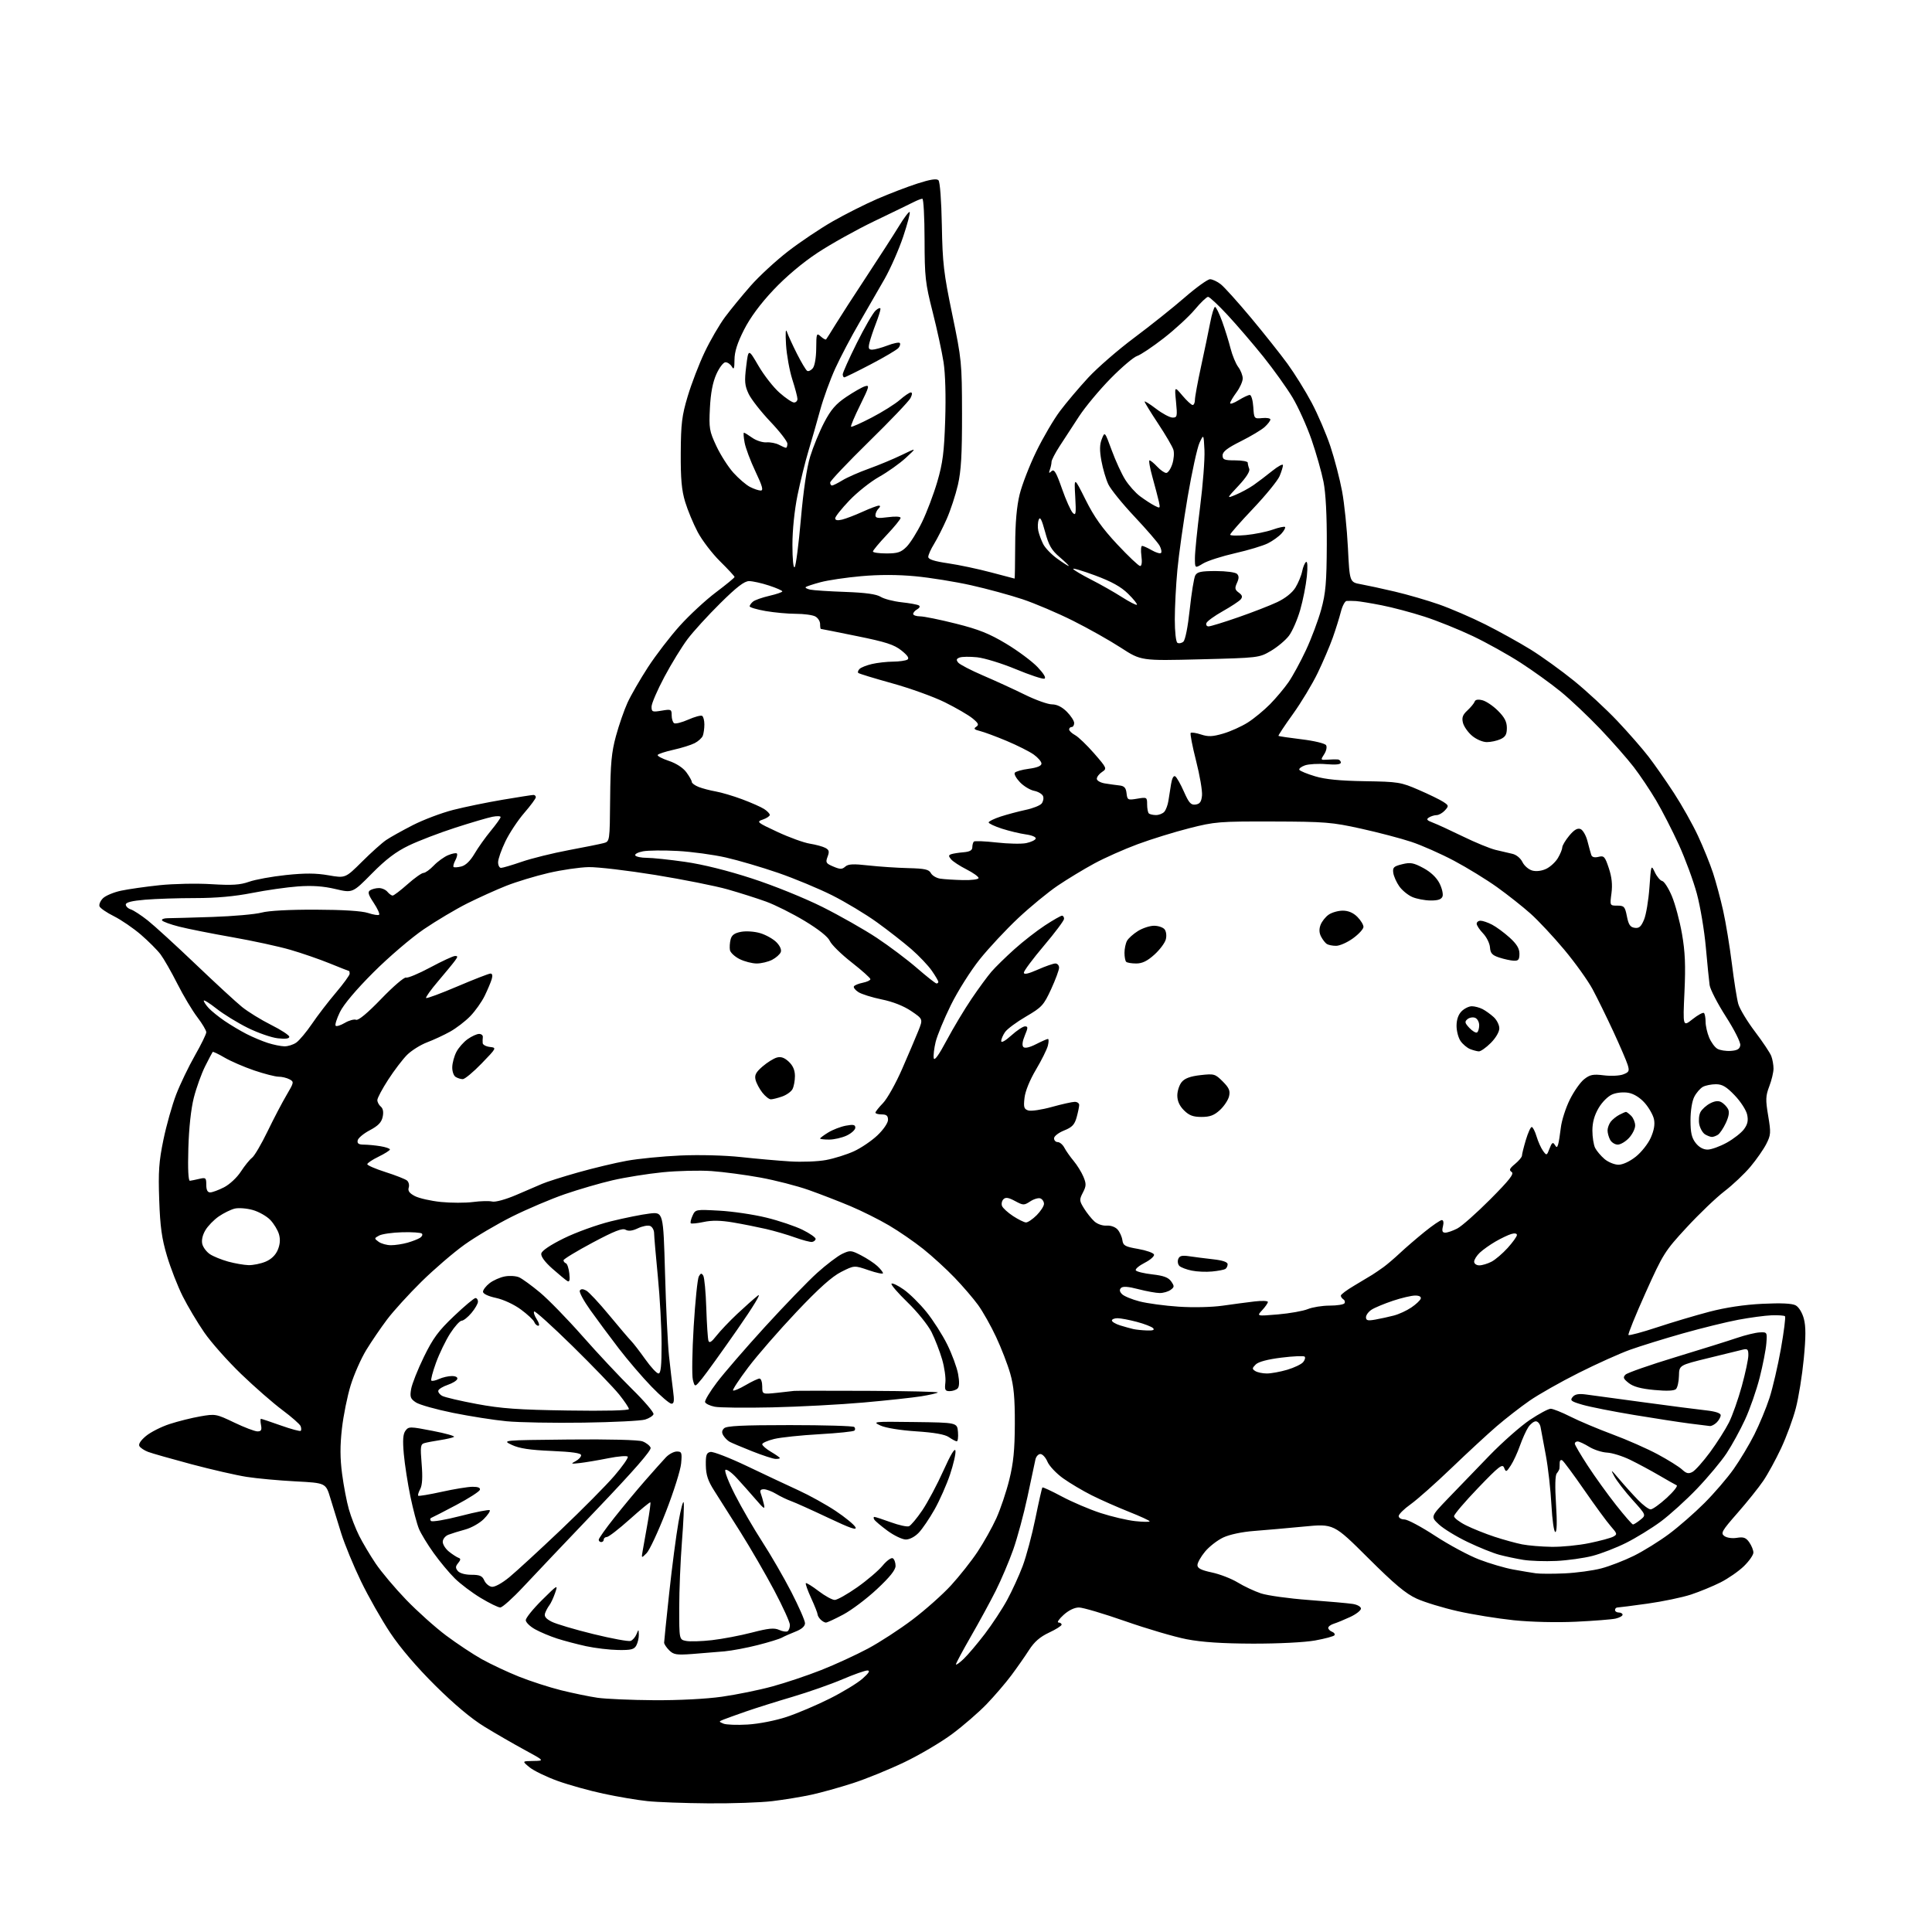 <?xml version="1.0" encoding="UTF-8" standalone="no"?>
<svg 
  version="1.1" 
  xmlns="http://www.w3.org/2000/svg" 
  xmlns:xlink="http://www.w3.org/1999/xlink" 
  xmlns:svg="http://www.w3.org/2000/svg"
  xmlns:rdf="http://www.w3.org/1999/02/22-rdf-syntax-ns#"
  xmlns:cc="http://creativecommons.org/ns#"
  xmlns:dc="http://purl.org/dc/elements/1.1/"
  viewBox="0 0 768 768"
  width="768"
  height="768"
>
<style>svg {background-color: white; }</style>"
<path stroke="none" fill="black" fill-rule="evenodd" d="M281.53,716.86C272.16,716.79 261.26,716.39 257.31,715.97C253.35,715.56 245.51,714.23 239.87,713.02C234.24,711.82 226.00,709.51 221.57,707.91C217.13,706.30 212.15,703.88 210.50,702.53C207.50,700.07 207.50,700.07 212.00,700.01C216.50,699.94 216.50,699.94 208.50,695.59C204.10,693.20 196.92,689.06 192.54,686.37C187.37,683.21 180.53,677.47 173.00,670.00C165.65,662.71 159.12,655.06 155.14,649.09C151.69,643.91 146.45,634.68 143.50,628.59C140.55,622.49 137.01,613.90 135.63,609.50C134.25,605.10 132.30,598.80 131.31,595.50C129.50,589.50 129.50,589.50 117.50,588.87C110.90,588.53 102.14,587.72 98.04,587.08C93.94,586.44 84.04,584.17 76.04,582.04C68.04,579.90 60.31,577.70 58.85,577.14C57.39,576.58 55.85,575.57 55.43,574.88C54.94,574.10 55.90,572.61 58.02,570.84C59.87,569.30 64.11,567.15 67.44,566.07C70.77,564.98 76.26,563.61 79.62,563.03C85.58,561.99 85.95,562.05 93.10,565.48C97.14,567.42 101.30,569.00 102.34,569.00C103.82,569.00 104.13,568.46 103.76,566.50C103.49,565.12 103.48,564.00 103.73,564.00C103.98,564.00 107.53,565.19 111.62,566.64C115.71,568.09 119.28,569.06 119.55,568.78C119.82,568.51 119.80,567.66 119.49,566.89C119.18,566.13 115.91,563.25 112.22,560.50C108.53,557.75 101.15,551.30 95.82,546.16C90.49,541.02 83.90,533.60 81.19,529.66C78.47,525.72 74.62,519.25 72.63,515.29C70.64,511.32 67.83,504.12 66.39,499.29C64.31,492.33 63.66,487.68 63.29,477.00C62.89,465.77 63.17,461.74 64.96,453.08C66.14,447.35 68.43,439.25 70.03,435.08C71.64,430.91 75.00,423.94 77.48,419.58C79.97,415.22 82.00,411.06 82.00,410.34C82.00,409.61 80.39,406.90 78.42,404.32C76.45,401.74 72.88,395.77 70.50,391.06C68.12,386.35 65.11,381.10 63.83,379.39C62.55,377.68 59.02,374.15 56.00,371.54C52.97,368.94 48.15,365.64 45.28,364.21C42.41,362.78 39.84,361.02 39.56,360.29C39.28,359.55 39.89,358.11 40.92,357.08C41.95,356.05 45.17,354.70 48.09,354.07C51.00,353.45 57.91,352.46 63.44,351.88C68.97,351.30 78.22,351.11 84.00,351.47C92.32,351.98 95.43,351.78 98.99,350.52C101.46,349.64 108.07,348.43 113.67,347.84C121.22,347.05 125.60,347.07 130.57,347.94C137.29,349.11 137.29,349.11 143.90,342.54C147.53,338.92 151.85,335.05 153.50,333.93C155.15,332.81 159.93,330.14 164.12,328.00C168.31,325.86 175.51,323.14 180.12,321.96C184.73,320.78 193.59,318.96 199.82,317.91C206.04,316.86 211.55,316.00 212.07,316.00C212.58,316.00 213.00,316.41 213.00,316.92C213.00,317.42 210.92,320.24 208.38,323.17C205.85,326.10 202.47,331.20 200.89,334.50C199.30,337.80 198.00,341.51 198.00,342.75C198.00,343.99 198.53,345.00 199.17,345.00C199.82,345.00 203.53,343.90 207.42,342.56C211.32,341.22 219.68,339.15 226.00,337.96C232.32,336.78 238.60,335.51 239.95,335.15C242.39,334.49 242.39,334.49 242.54,317.50C242.67,303.55 243.08,299.08 244.85,292.59C246.03,288.24 248.11,282.26 249.46,279.30C250.82,276.34 254.48,270.00 257.59,265.21C260.71,260.42 266.39,253.02 270.21,248.78C274.03,244.53 280.50,238.54 284.58,235.47C288.66,232.40 292.00,229.65 292.00,229.36C292.00,229.07 289.41,226.27 286.25,223.15C283.09,220.03 279.08,214.78 277.34,211.49C275.60,208.20 273.36,202.80 272.36,199.50C270.96,194.89 270.55,190.37 270.61,180.00C270.68,168.38 271.06,165.24 273.38,157.50C274.86,152.55 277.88,144.68 280.11,140.00C282.33,135.32 285.99,129.03 288.24,126.00C290.50,122.97 295.08,117.39 298.41,113.60C301.75,109.80 308.42,103.65 313.24,99.92C318.06,96.19 326.05,90.83 331.00,88.00C335.95,85.17 343.93,81.15 348.75,79.06C353.56,76.98 360.76,74.22 364.75,72.94C369.78,71.32 372.32,70.92 373.05,71.65C373.66,72.26 374.21,79.64 374.40,89.59C374.67,104.60 375.13,108.58 378.54,125.00C382.27,142.98 382.38,144.10 382.42,164.50C382.44,180.68 382.07,187.16 380.78,192.76C379.86,196.75 377.86,202.83 376.35,206.26C374.84,209.69 372.56,214.18 371.30,216.23C370.03,218.28 369.00,220.59 369.00,221.37C369.00,222.35 371.32,223.11 376.86,223.92C381.18,224.55 388.86,226.18 393.93,227.53C399.00,228.89 403.22,230.00 403.32,230.00C403.42,230.00 403.52,224.04 403.55,216.75C403.59,207.73 404.16,201.27 405.33,196.50C406.28,192.65 409.26,184.98 411.94,179.47C414.63,173.95 418.87,166.71 421.38,163.38C423.88,160.05 428.93,154.08 432.59,150.12C436.26,146.16 444.49,139.02 450.88,134.25C457.27,129.48 466.28,122.30 470.89,118.29C475.51,114.28 480.06,111.00 481.01,111.00C481.95,111.00 483.88,111.90 485.28,113.00C486.68,114.10 492.05,120.07 497.22,126.25C502.38,132.44 508.94,140.69 511.78,144.58C514.62,148.48 518.96,155.46 521.41,160.08C523.87,164.71 527.23,172.55 528.88,177.50C530.52,182.45 532.60,190.45 533.50,195.28C534.40,200.10 535.44,210.21 535.82,217.75C536.50,231.44 536.50,231.44 541.00,232.25C543.48,232.70 549.55,234.01 554.50,235.18C559.45,236.34 567.33,238.63 572.00,240.26C576.67,241.90 584.96,245.47 590.42,248.21C595.87,250.95 603.97,255.44 608.42,258.19C612.86,260.94 620.63,266.54 625.68,270.63C630.72,274.72 638.47,281.89 642.89,286.56C647.31,291.23 652.90,297.63 655.32,300.78C657.74,303.92 662.29,310.44 665.43,315.26C668.57,320.08 672.87,327.73 674.98,332.26C677.09,336.79 679.78,343.43 680.95,347.00C682.12,350.57 683.94,357.32 684.98,362.00C686.03,366.68 687.58,376.12 688.44,383.00C689.29,389.88 690.44,397.11 690.99,399.07C691.55,401.04 694.52,405.98 697.61,410.06C700.70,414.14 703.63,418.52 704.11,419.80C704.60,421.08 705.00,423.32 705.00,424.78C705.00,426.24 704.25,429.41 703.32,431.82C701.86,435.67 701.80,437.13 702.88,443.54C704.01,450.28 703.95,451.18 702.13,454.74C701.05,456.87 698.21,460.94 695.83,463.78C693.45,466.62 688.80,471.01 685.50,473.54C682.20,476.07 675.43,482.55 670.45,487.95C661.77,497.34 661.09,498.43 654.11,513.96C650.11,522.87 647.06,530.40 647.35,530.68C647.64,530.97 652.74,529.60 658.69,527.64C664.63,525.67 674.00,522.88 679.50,521.44C686.00,519.74 693.38,518.63 700.57,518.28C707.98,517.92 712.35,518.12 713.79,518.89C715.04,519.56 716.40,521.76 717.05,524.18C717.88,527.25 717.87,531.43 717.02,540.22C716.39,546.76 714.97,555.57 713.86,559.80C712.76,564.04 710.13,571.18 708.03,575.67C705.92,580.17 702.73,586.02 700.92,588.67C699.12,591.33 694.52,597.07 690.70,601.42C684.44,608.56 683.92,609.47 685.46,610.60C686.44,611.31 688.57,611.62 690.45,611.31C693.10,610.88 694.05,611.23 695.37,613.11C696.27,614.40 697.00,616.22 697.00,617.17C697.00,618.13 695.31,620.55 693.25,622.56C691.19,624.57 687.01,627.47 683.97,629.01C680.92,630.55 675.60,632.74 672.14,633.88C668.67,635.01 660.91,636.63 654.89,637.47C648.86,638.31 643.50,639.00 642.97,639.00C642.43,639.00 642.00,639.45 642.00,640.00C642.00,640.55 642.67,641.00 643.50,641.00C644.33,641.00 645.00,641.40 645.00,641.88C645.00,642.37 643.76,643.06 642.25,643.41C640.74,643.76 633.63,644.32 626.45,644.66C618.70,645.02 608.65,644.78 601.72,644.07C595.31,643.40 585.28,641.78 579.44,640.46C573.60,639.14 566.27,636.91 563.16,635.49C558.81,633.51 554.33,629.76 543.83,619.30C530.16,605.69 530.16,605.69 518.33,606.83C511.82,607.46 502.90,608.24 498.50,608.58C493.74,608.94 488.78,609.99 486.25,611.18C483.91,612.28 480.65,614.82 479.00,616.82C477.35,618.82 476.00,621.22 476.00,622.16C476.00,623.42 477.48,624.17 481.75,625.08C484.91,625.75 489.52,627.54 492.00,629.05C494.48,630.57 498.63,632.52 501.23,633.39C503.83,634.25 512.38,635.44 520.23,636.02C528.08,636.60 535.96,637.31 537.75,637.59C539.55,637.87 541.00,638.69 541.00,639.44C541.00,640.17 539.09,641.67 536.75,642.76C534.41,643.85 531.49,645.05 530.25,645.44C529.01,645.82 528.00,646.57 528.00,647.10C528.00,647.63 528.67,648.32 529.49,648.64C530.32,648.95 530.76,649.57 530.49,650.02C530.22,650.46 526.73,651.40 522.75,652.12C518.53,652.87 508.18,653.39 498.00,653.37C485.84,653.33 477.82,652.80 471.71,651.62C466.88,650.69 455.92,647.46 447.34,644.46C438.77,641.46 430.47,639.00 428.90,639.00C427.12,639.00 424.79,640.13 422.77,641.97C420.97,643.60 420.06,644.95 420.75,644.97C421.44,644.99 422.00,645.37 422.00,645.83C422.00,646.29 419.75,647.71 416.99,649.00C413.41,650.68 411.15,652.65 409.05,655.92C407.43,658.44 404.26,662.98 402.00,666.00C399.75,669.02 395.33,674.16 392.20,677.42C389.06,680.68 382.91,686.01 378.51,689.28C374.12,692.55 365.57,697.60 359.51,700.50C353.46,703.40 344.23,707.16 339.00,708.85C333.77,710.54 326.35,712.61 322.50,713.44C318.65,714.28 311.69,715.42 307.03,715.98C302.37,716.54 290.89,716.94 281.53,716.86zM297.22,685.53C301.67,685.26 308.25,683.97 312.72,682.49C317.00,681.07 324.72,677.79 329.87,675.20C335.02,672.62 340.87,669.06 342.87,667.29C345.40,665.05 346.00,664.07 344.84,664.04C343.92,664.02 339.44,665.60 334.88,667.55C330.32,669.50 321.39,672.63 315.04,674.51C308.69,676.38 300.35,679.01 296.50,680.35C292.65,681.69 288.63,683.14 287.57,683.57C285.67,684.34 285.67,684.36 287.57,685.17C288.63,685.62 292.98,685.79 297.22,685.53zM260.00,675.86C269.85,675.92 280.73,675.36 286.99,674.47C292.77,673.65 301.77,671.82 306.99,670.39C312.22,668.97 321.00,666.03 326.50,663.85C332.00,661.68 340.32,657.85 345.00,655.35C349.68,652.85 357.66,647.66 362.73,643.82C367.81,639.98 374.71,633.85 378.05,630.20C381.40,626.55 386.15,620.54 388.60,616.85C391.06,613.15 394.41,607.16 396.06,603.53C397.71,599.89 400.03,593.00 401.21,588.21C402.86,581.53 403.37,576.36 403.41,566.00C403.44,555.73 403.00,550.94 401.58,546.00C400.56,542.42 398.04,535.90 395.98,531.50C393.93,527.10 390.70,521.37 388.81,518.76C386.92,516.16 382.71,511.26 379.46,507.88C376.22,504.50 370.62,499.38 367.03,496.51C363.44,493.64 357.29,489.41 353.37,487.11C349.45,484.80 342.56,481.36 338.05,479.46C333.54,477.56 326.06,474.67 321.44,473.03C316.81,471.40 308.18,469.18 302.26,468.10C296.34,467.02 287.61,465.86 282.85,465.52C278.09,465.19 269.32,465.40 263.35,466.00C257.38,466.60 248.45,468.03 243.50,469.18C238.55,470.32 230.00,472.82 224.50,474.71C219.00,476.61 209.59,480.61 203.59,483.59C197.60,486.58 189.08,491.61 184.67,494.76C180.26,497.92 172.55,504.55 167.52,509.50C162.50,514.45 156.36,521.20 153.88,524.50C151.39,527.80 147.67,533.26 145.60,536.64C143.54,540.02 140.75,546.32 139.41,550.64C138.07,554.96 136.50,562.73 135.92,567.91C135.15,574.72 135.17,579.69 135.99,585.91C136.61,590.63 137.82,596.98 138.69,600.00C139.55,603.02 141.39,607.75 142.77,610.50C144.15,613.25 147.09,618.20 149.31,621.50C151.53,624.80 156.98,631.28 161.42,635.89C165.86,640.50 173.03,646.92 177.33,650.14C181.64,653.36 188.03,657.60 191.53,659.56C195.04,661.51 201.64,664.62 206.20,666.45C210.77,668.28 218.33,670.73 223.02,671.90C227.71,673.06 234.23,674.41 237.52,674.89C240.81,675.36 250.93,675.80 260.00,675.86zM383.08,659.44C384.77,657.82 388.55,653.35 391.49,649.50C394.42,645.65 398.42,639.58 400.36,636.00C402.31,632.42 405.08,626.37 406.52,622.54C407.96,618.71 410.24,610.19 411.58,603.61C412.92,597.03 414.18,591.49 414.37,591.29C414.57,591.10 418.05,592.72 422.11,594.89C426.18,597.06 433.10,600.02 437.50,601.45C441.90,602.88 448.09,604.33 451.25,604.67C454.41,605.01 457.00,605.05 457.00,604.75C457.00,604.46 453.29,602.75 448.75,600.95C444.21,599.14 437.57,596.21 434.00,594.42C430.43,592.63 425.29,589.58 422.58,587.64C419.88,585.70 417.09,582.74 416.38,581.06C415.68,579.38 414.41,578.00 413.57,578.00C412.73,578.00 411.83,579.01 411.58,580.25C411.32,581.49 409.91,588.12 408.44,595.00C406.97,601.88 404.42,611.33 402.77,616.00C401.12,620.67 397.98,628.06 395.79,632.42C393.60,636.77 389.15,644.95 385.90,650.58C382.66,656.22 380.00,661.18 380.00,661.60C380.00,662.03 381.38,661.05 383.08,659.44zM275.26,657.48C268.91,657.95 267.76,657.76 266.01,656.01C264.90,654.90 264.00,653.54 264.00,652.98C264.00,652.42 264.91,643.53 266.02,633.23C267.13,622.93 268.79,610.23 269.72,605.00C270.64,599.77 271.57,596.31 271.78,597.29C271.99,598.28 271.68,605.28 271.08,612.85C270.49,620.42 270.00,632.27 270.00,639.19C270.00,651.77 270.00,651.77 272.75,652.30C274.26,652.60 278.88,652.46 283.00,651.99C287.12,651.52 294.27,650.17 298.88,648.97C305.52,647.25 307.77,647.03 309.71,647.91C311.05,648.52 312.57,648.77 313.07,648.45C313.58,648.14 314.00,647.01 314.00,645.93C314.00,644.86 311.20,638.71 307.79,632.26C304.37,625.81 298.31,615.35 294.33,609.02C290.34,602.68 285.63,595.25 283.87,592.50C281.43,588.68 280.65,586.32 280.58,582.53C280.51,578.39 280.82,577.49 282.42,577.17C283.47,576.96 290.00,579.49 296.92,582.79C303.84,586.10 313.05,590.43 317.39,592.42C321.74,594.41 328.38,598.09 332.15,600.60C335.93,603.11 339.47,606.02 340.03,607.05C340.79,608.48 338.14,607.57 329.27,603.37C322.80,600.31 316.15,597.31 314.50,596.72C312.85,596.13 310.15,594.83 308.50,593.83C306.85,592.83 304.66,592.01 303.64,592.00C302.35,592.00 301.97,592.49 302.40,593.59C302.73,594.47 303.29,596.38 303.63,597.84C304.18,600.18 303.79,599.96 300.38,596.00C298.25,593.52 294.85,589.70 292.83,587.51C290.81,585.31 288.79,583.88 288.35,584.32C287.90,584.76 289.65,589.26 292.24,594.31C294.82,599.37 299.69,607.75 303.05,612.94C306.42,618.13 311.61,627.11 314.59,632.89C317.56,638.67 320.00,644.23 320.00,645.25C320.00,646.46 318.70,647.61 316.25,648.58C314.19,649.39 311.75,650.47 310.83,650.98C309.91,651.50 305.62,652.82 301.30,653.92C296.97,655.03 290.98,656.16 287.97,656.44C284.96,656.71 279.24,657.18 275.26,657.48zM245.71,655.90C242.30,655.84 236.57,655.16 233.00,654.39C229.43,653.61 224.25,652.25 221.50,651.36C218.75,650.48 214.81,648.83 212.75,647.69C210.69,646.56 209.00,644.91 209.00,644.04C209.00,643.16 211.90,639.57 215.44,636.06C221.72,629.84 221.84,629.77 220.66,633.23C219.99,635.17 218.96,637.38 218.37,638.13C217.79,638.89 217.03,640.28 216.69,641.24C216.24,642.51 216.93,643.43 219.25,644.63C221.01,645.54 228.47,647.76 235.83,649.56C243.20,651.37 249.89,652.60 250.70,652.29C251.51,651.98 252.55,650.77 253.02,649.61C253.86,647.54 253.87,647.55 253.94,649.82C253.97,651.09 253.53,653.00 252.96,654.07C252.10,655.68 250.90,655.98 245.71,655.90zM328.31,645.00C327.81,645.00 326.86,644.46 326.20,643.80C325.54,643.14 325.00,642.21 325.00,641.74C325.00,641.26 323.86,638.37 322.46,635.31C321.06,632.25 320.10,629.57 320.33,629.34C320.56,629.11 322.83,630.51 325.38,632.46C327.93,634.41 330.83,636.00 331.82,636.00C332.80,636.00 336.83,633.73 340.77,630.96C344.70,628.19 349.25,624.31 350.87,622.34C352.49,620.38 354.31,619.07 354.91,619.44C355.51,619.81 356.00,621.17 356.00,622.46C356.00,624.08 353.73,626.92 348.61,631.70C344.55,635.50 338.52,640.04 335.22,641.80C331.92,643.56 328.81,645.00 328.31,645.00zM198.86,639.00C198.04,639.00 194.54,637.29 191.08,635.20C187.63,633.12 183.00,629.63 180.80,627.45C178.59,625.28 174.81,620.74 172.40,617.37C169.98,614.01 167.35,609.68 166.55,607.77C165.75,605.86 164.22,600.06 163.14,594.90C162.07,589.73 160.89,582.12 160.52,578.00C160.03,572.46 160.20,570.04 161.18,568.73C162.45,567.03 162.92,567.03 171.97,568.79C177.17,569.79 180.99,570.88 180.46,571.19C179.93,571.51 177.47,572.08 175.00,572.46C172.53,572.84 169.70,573.37 168.73,573.65C167.16,574.09 167.04,575.02 167.61,581.90C168.05,587.19 167.87,590.37 167.05,591.91C166.38,593.15 166.02,594.36 166.25,594.58C166.47,594.80 170.67,594.10 175.58,593.02C180.48,591.93 186.00,591.03 187.83,591.02C190.06,591.01 191.03,591.41 190.75,592.25C190.52,592.94 186.32,595.63 181.42,598.23C176.51,600.83 172.05,603.13 171.50,603.34C170.95,603.55 170.87,604.12 171.31,604.59C171.76,605.07 177.00,604.19 183.11,602.61C189.15,601.04 194.35,600.02 194.67,600.33C194.98,600.65 193.91,602.24 192.29,603.86C190.66,605.49 187.35,607.36 184.92,608.01C182.49,608.67 179.49,609.60 178.25,610.08C176.99,610.57 176.00,611.81 176.00,612.91C176.00,613.98 177.15,615.76 178.55,616.86C179.95,617.96 181.64,619.05 182.30,619.27C183.20,619.57 183.15,620.09 182.13,621.34C181.03,622.67 181.00,623.30 182.00,624.50C182.74,625.39 184.92,626.00 187.39,626.00C190.72,626.00 191.72,626.44 192.51,628.25C193.06,629.49 194.40,630.63 195.50,630.78C196.67,630.94 199.58,629.34 202.50,626.93C205.25,624.66 214.43,616.22 222.90,608.18C231.37,600.13 240.94,590.48 244.17,586.72C247.41,582.96 249.82,579.52 249.54,579.06C249.25,578.60 245.76,578.88 241.76,579.68C237.77,580.48 232.70,581.33 230.50,581.58C226.96,581.99 226.76,581.91 228.75,580.87C229.99,580.22 231.00,579.15 231.00,578.48C231.00,577.63 227.50,577.13 219.25,576.77C210.63,576.41 206.44,575.77 203.50,574.39C199.50,572.50 199.50,572.50 226.14,572.23C242.19,572.07 253.83,572.37 255.42,572.97C256.87,573.52 258.31,574.65 258.63,575.48C259.02,576.50 252.10,584.44 237.35,599.89C225.33,612.48 212.09,626.44 207.93,630.89C203.77,635.35 199.68,639.00 198.86,639.00zM622.00,625.44C626.67,625.22 633.20,624.34 636.50,623.47C639.80,622.61 645.65,620.35 649.50,618.45C653.35,616.54 659.65,612.63 663.50,609.75C667.35,606.88 673.66,601.37 677.51,597.51C681.37,593.66 686.60,587.58 689.13,584.00C691.66,580.42 695.37,574.24 697.37,570.26C699.37,566.28 702.08,559.76 703.38,555.76C704.68,551.77 706.73,542.94 707.94,536.15C709.14,529.35 709.87,523.54 709.57,523.23C709.26,522.93 706.87,522.76 704.25,522.85C701.64,522.95 695.69,523.75 691.02,524.62C686.36,525.49 676.46,527.93 669.02,530.03C661.59,532.13 652.12,535.07 648.00,536.54C643.88,538.02 634.65,542.17 627.50,545.77C620.35,549.36 611.58,554.33 608.00,556.82C604.42,559.30 598.58,563.85 595.00,566.92C591.43,569.99 583.33,577.47 577.00,583.55C570.68,589.62 563.36,596.11 560.75,597.97C558.14,599.82 556.00,601.94 556.00,602.67C556.00,603.40 557.02,604.00 558.27,604.00C559.51,604.00 565.01,606.93 570.47,610.51C575.94,614.08 583.80,618.32 587.95,619.91C592.10,621.51 598.20,623.30 601.50,623.90C604.80,624.50 608.85,625.18 610.50,625.41C612.15,625.64 617.33,625.65 622.00,625.44zM618.64,620.50C614.16,620.71 608.25,620.51 605.50,620.06C602.75,619.61 598.48,618.71 596.00,618.05C593.52,617.39 587.86,615.11 583.41,612.97C578.95,610.84 573.82,607.70 571.99,605.99C568.67,602.89 568.67,602.89 575.58,595.69C579.38,591.74 586.77,584.09 591.99,578.69C597.22,573.29 604.49,566.88 608.13,564.44C611.78,562.00 615.51,560.00 616.41,560.00C617.32,560.00 620.86,561.41 624.28,563.14C627.70,564.87 635.20,568.03 640.95,570.17C646.70,572.30 654.80,575.87 658.95,578.10C663.10,580.33 667.47,583.06 668.66,584.17C670.36,585.75 671.22,585.95 672.79,585.11C673.88,584.53 677.02,581.00 679.77,577.28C682.51,573.55 685.89,568.24 687.28,565.48C688.67,562.72 690.97,556.19 692.40,550.98C693.83,545.77 695.00,540.25 695.00,538.73C695.00,536.36 694.67,536.04 692.75,536.51C691.51,536.82 685.33,538.33 679.00,539.88C667.50,542.70 667.50,542.70 667.41,546.89C667.36,549.20 666.83,551.57 666.23,552.17C665.52,552.88 662.59,553.01 657.61,552.54C652.31,552.05 649.28,551.22 647.45,549.78C645.29,548.08 645.07,547.51 646.17,546.43C646.90,545.71 655.83,542.59 666.00,539.50C676.17,536.41 687.20,532.96 690.50,531.83C693.80,530.71 697.85,529.73 699.50,529.65C702.46,529.50 702.50,529.56 702.15,534.00C701.97,536.47 700.77,542.60 699.50,547.62C698.22,552.63 695.61,560.15 693.68,564.31C691.76,568.48 688.46,574.50 686.35,577.69C684.24,580.89 678.95,587.22 674.59,591.78C670.24,596.33 663.71,602.24 660.09,604.91C656.46,607.58 650.31,611.36 646.41,613.31C642.52,615.26 636.50,617.59 633.05,618.49C629.60,619.38 623.11,620.29 618.64,620.50zM257.03,617.41C254.95,619.49 254.95,619.49 255.47,616.50C255.76,614.85 256.63,609.90 257.42,605.51C258.21,601.11 258.71,597.37 258.53,597.20C258.36,597.02 254.68,600.05 250.36,603.92C246.04,607.79 241.94,610.96 241.25,610.98C240.56,610.99 240.00,611.45 240.00,612.00C240.00,612.55 239.55,613.00 239.00,613.00C238.45,613.00 238.00,612.58 238.00,612.07C238.00,611.55 240.78,607.61 244.19,603.32C247.59,599.02 253.10,592.38 256.44,588.57C259.77,584.76 263.49,580.60 264.70,579.32C265.92,578.04 267.87,577.00 269.05,577.00C271.00,577.00 271.15,577.43 270.76,581.75C270.53,584.36 267.81,592.99 264.72,600.92C261.64,608.84 258.18,616.27 257.03,617.41zM616.79,614.89C620.80,614.95 627.54,614.29 631.77,613.41C636.00,612.54 640.28,611.39 641.28,610.85C642.97,609.94 642.91,609.66 640.29,606.68C638.74,604.92 634.01,598.45 629.76,592.31C625.51,586.17 621.58,580.86 621.02,580.51C620.46,580.17 620.00,580.58 620.00,581.44C620.00,582.30 619.96,583.34 619.91,583.75C619.87,584.16 619.38,585.04 618.83,585.71C618.19,586.47 618.09,590.97 618.54,597.96C619.00,605.04 618.90,609.00 618.27,609.00C617.72,609.00 617.04,604.28 616.72,598.25C616.41,592.34 615.41,583.45 614.49,578.50C613.57,573.55 612.62,568.49 612.39,567.25C612.15,566.01 611.31,565.00 610.50,565.00C609.70,565.00 608.35,566.06 607.50,567.37C606.64,568.67 605.16,571.97 604.19,574.70C603.23,577.44 601.60,580.97 600.56,582.55C598.81,585.22 598.62,585.29 597.91,583.46C597.25,581.76 595.91,582.80 587.58,591.47C582.31,596.96 578.00,602.01 578.00,602.71C578.00,603.40 580.14,605.04 582.75,606.34C585.36,607.65 590.46,609.69 594.07,610.88C597.68,612.07 602.63,613.43 605.07,613.91C607.51,614.39 612.78,614.83 616.79,614.89zM360.06,611.98C358.65,611.96 355.41,610.41 352.85,608.54C350.29,606.66 347.90,604.64 347.54,604.06C347.18,603.48 347.20,603.00 347.59,603.00C347.98,603.00 350.91,603.95 354.11,605.12C357.31,606.29 360.55,607.00 361.32,606.71C362.08,606.42 364.48,603.55 366.65,600.34C368.81,597.13 372.59,590.03 375.04,584.57C377.95,578.10 379.61,575.37 379.81,576.72C379.98,577.87 379.00,582.11 377.65,586.15C376.29,590.19 373.53,596.42 371.52,600.00C369.50,603.58 366.68,607.74 365.24,609.25C363.69,610.88 361.58,611.99 360.06,611.98zM649.14,606.00C649.49,606.00 650.82,605.16 652.09,604.13C654.40,602.26 654.40,602.26 648.95,596.22C645.95,592.89 642.69,588.67 641.69,586.84C640.11,583.93 640.37,584.08 643.68,588.00C645.77,590.48 649.12,594.19 651.13,596.25C653.13,598.31 655.39,600.00 656.16,600.00C656.93,600.00 659.79,597.95 662.53,595.45C665.26,592.94 667.05,590.68 666.50,590.43C665.95,590.18 662.80,588.40 659.50,586.47C656.20,584.54 651.02,581.76 648.00,580.29C644.98,578.82 640.84,577.53 638.82,577.43C636.80,577.33 633.59,576.29 631.70,575.12C629.81,573.96 627.75,573.00 627.13,573.00C626.51,573.00 626.00,573.39 626.00,573.87C626.00,574.35 628.31,578.29 631.14,582.62C633.96,586.95 639.02,593.99 642.39,598.25C645.75,602.51 648.79,606.00 649.14,606.00zM308.25,579.94C307.29,579.90 303.12,578.54 299.00,576.91C294.88,575.27 290.86,573.58 290.07,573.15C289.28,572.72 288.16,571.62 287.59,570.71C286.84,569.52 286.90,568.70 287.82,567.78C288.79,566.81 295.12,566.50 313.96,566.50C327.64,566.50 339.17,566.84 339.58,567.25C340.00,567.66 340.03,568.31 339.65,568.68C339.27,569.06 333.01,569.71 325.73,570.12C318.45,570.53 310.36,571.38 307.75,572.01C305.14,572.65 303.00,573.59 303.00,574.11C303.00,574.64 304.57,576.00 306.50,577.13C308.43,578.27 310.00,579.38 310.00,579.60C310.00,579.82 309.21,579.97 308.25,579.94zM380.31,572.95C379.86,572.92 378.46,572.17 377.20,571.29C375.64,570.20 371.44,569.46 364.20,568.98C357.88,568.57 352.07,567.62 350.00,566.67C346.64,565.11 347.16,565.06 363.50,565.28C380.50,565.50 380.50,565.50 380.81,569.25C380.98,571.31 380.76,572.98 380.31,572.95zM679.68,566.87C679.03,566.80 675.38,566.35 671.56,565.86C667.74,565.37 657.84,563.84 649.56,562.47C641.28,561.10 632.10,559.28 629.17,558.44C624.53,557.10 624.01,556.70 625.13,555.34C626.07,554.21 627.52,553.94 630.46,554.33C632.68,554.64 643.05,556.04 653.50,557.45C663.95,558.87 675.09,560.31 678.25,560.65C681.94,561.06 684.00,561.75 684.00,562.57C684.00,563.28 683.29,564.56 682.43,565.43C681.56,566.29 680.33,566.94 679.68,566.87zM232.00,565.52C220.18,565.70 206.38,565.45 201.35,564.97C196.32,564.49 186.74,562.98 180.06,561.63C173.38,560.28 166.76,558.42 165.36,557.50C163.15,556.05 162.89,555.34 163.43,552.16C163.78,550.15 166.05,544.41 168.49,539.41C172.13,531.95 174.27,529.05 180.47,523.16C184.61,519.22 188.45,516.00 189.00,516.00C189.55,516.00 190.00,516.64 190.00,517.42C190.00,518.21 188.83,520.23 187.41,521.92C185.99,523.62 184.23,525.00 183.52,525.00C182.80,525.00 180.74,527.28 178.95,530.07C177.16,532.86 174.63,538.10 173.32,541.71C172.01,545.32 171.17,548.51 171.46,548.80C171.75,549.09 173.14,548.80 174.54,548.16C175.95,547.52 178.24,547.00 179.63,547.00C181.14,547.00 182.01,547.48 181.77,548.18C181.56,548.83 179.86,549.87 178.00,550.50C176.14,551.13 174.45,552.14 174.25,552.75C174.05,553.36 174.74,554.32 175.79,554.89C176.84,555.45 183.05,556.91 189.60,558.12C199.25,559.92 206.09,560.41 225.75,560.70C240.55,560.93 250.00,560.70 250.00,560.12C250.00,559.60 248.26,557.00 246.13,554.34C244.00,551.68 235.66,543.03 227.60,535.11C219.54,527.20 212.67,521.00 212.34,521.33C212.00,521.66 212.48,523.08 213.39,524.47C214.30,525.86 214.57,527.00 213.99,527.00C213.41,527.00 212.68,526.33 212.37,525.51C212.05,524.69 209.65,522.45 207.04,520.53C204.32,518.53 200.09,516.57 197.14,515.94C194.05,515.27 192.00,514.30 192.00,513.49C192.00,512.75 193.17,511.22 194.60,510.10C196.03,508.97 198.77,507.76 200.68,507.40C202.59,507.04 205.17,507.21 206.40,507.77C207.64,508.34 211.37,511.05 214.68,513.81C217.99,516.57 225.59,524.37 231.57,531.16C237.55,537.95 246.44,547.43 251.31,552.23C256.19,557.02 260.00,561.50 259.78,562.17C259.55,562.84 258.05,563.80 256.43,564.30C254.82,564.80 243.82,565.35 232.00,565.52zM307.00,559.45C296.27,559.69 285.96,559.58 284.08,559.19C282.20,558.81 280.49,557.99 280.28,557.36C280.08,556.74 282.19,553.21 284.99,549.52C287.78,545.83 296.38,535.88 304.11,527.41C311.84,518.95 321.15,509.31 324.81,506.01C328.47,502.71 332.96,499.30 334.79,498.43C337.92,496.95 338.35,496.98 342.30,499.02C344.61,500.21 347.51,502.12 348.75,503.27C349.99,504.41 351.00,505.70 351.00,506.12C351.00,506.54 348.43,506.01 345.30,504.93C339.59,502.97 339.59,502.97 334.39,505.60C330.70,507.47 325.53,512.09 316.60,521.53C309.68,528.85 301.06,538.74 297.45,543.53C293.84,548.31 291.12,552.45 291.40,552.73C291.68,553.01 293.92,552.06 296.38,550.62C298.84,549.18 301.34,548.00 301.93,548.00C302.52,548.00 303.00,549.41 303.00,551.14C303.00,554.28 303.00,554.28 308.93,553.66C312.20,553.32 315.23,552.98 315.68,552.90C316.13,552.83 329.29,552.82 344.92,552.88C360.55,552.95 373.09,553.24 372.80,553.53C372.51,553.83 369.53,554.51 366.19,555.05C362.85,555.58 352.56,556.70 343.31,557.52C334.07,558.34 317.73,559.21 307.00,559.45zM266.92,558.00C266.18,558.00 262.62,554.96 259.02,551.25C255.41,547.54 249.53,540.67 245.95,536.00C242.37,531.33 237.28,524.47 234.65,520.77C232.01,517.07 230.14,513.58 230.49,513.02C230.92,512.32 231.73,512.32 233.02,513.01C234.07,513.57 238.17,517.96 242.14,522.77C246.11,527.57 250.07,532.22 250.93,533.09C251.79,533.97 254.30,537.22 256.50,540.32C258.70,543.42 261.06,545.97 261.75,545.98C262.68,545.99 263.00,543.00 262.99,534.25C262.98,527.79 262.32,515.75 261.51,507.50C260.70,499.25 260.03,491.47 260.02,490.22C260.01,488.96 259.28,487.66 258.41,487.33C257.53,486.99 255.37,487.41 253.60,488.25C251.38,489.31 249.84,489.49 248.67,488.84C247.38,488.11 244.22,489.35 235.48,494.01C229.17,497.38 224.00,500.52 224.00,500.98C224.00,501.45 224.43,501.98 224.95,502.17C225.48,502.35 226.09,504.17 226.31,506.22C226.61,508.94 226.39,509.75 225.51,509.22C224.84,508.82 222.16,506.61 219.56,504.30C216.56,501.64 214.96,499.44 215.17,498.30C215.38,497.18 218.75,494.90 224.16,492.24C228.92,489.89 237.29,486.87 242.76,485.51C248.22,484.16 255.16,482.76 258.18,482.41C263.67,481.76 263.67,481.76 264.36,506.13C264.73,519.53 265.44,534.33 265.94,539.00C266.44,543.67 267.16,549.86 267.55,552.75C268.10,556.82 267.96,558.00 266.92,558.00zM377.50,553.00C375.70,553.00 375.46,552.51 375.80,549.59C376.02,547.72 375.44,543.58 374.51,540.39C373.58,537.20 371.69,532.32 370.31,529.54C368.91,526.75 364.66,521.47 360.77,517.71C356.91,513.97 354.04,510.63 354.39,510.28C354.74,509.93 356.93,510.98 359.25,512.61C361.57,514.24 365.64,518.26 368.29,521.54C370.94,524.82 374.66,530.65 376.56,534.50C378.46,538.35 380.39,543.61 380.86,546.19C381.43,549.28 381.36,551.24 380.66,551.94C380.08,552.52 378.66,553.00 377.50,553.00zM279.08,548.00C276.21,551.50 276.21,551.50 275.43,548.50C275.00,546.85 275.14,537.30 275.75,527.28C276.36,517.26 277.28,508.32 277.79,507.40C278.54,506.06 278.88,506.00 279.56,507.09C280.01,507.83 280.56,513.63 280.76,519.97C280.97,526.31 281.35,532.16 281.62,532.97C281.97,534.03 282.85,533.48 284.80,530.98C286.29,529.08 289.98,525.19 293.00,522.35C296.02,519.51 299.74,516.21 301.25,515.02C302.87,513.74 299.48,519.35 292.97,528.68C286.91,537.38 280.65,546.08 279.08,548.00zM503.57,545.98C505.26,545.99 508.91,545.32 511.70,544.50C514.48,543.67 517.33,542.31 518.02,541.47C518.72,540.64 518.98,539.65 518.62,539.28C518.25,538.92 514.10,539.09 509.39,539.68C503.89,540.36 500.24,541.33 499.17,542.40C497.70,543.87 497.68,544.19 499.00,545.02C499.82,545.54 501.88,545.98 503.57,545.98zM455.95,528.88C458.36,528.97 459.08,528.68 458.35,527.95C457.77,527.37 454.87,526.25 451.90,525.46C448.93,524.67 445.49,524.02 444.25,524.01C443.01,524.01 442.00,524.42 442.00,524.92C442.00,525.43 443.46,526.30 445.25,526.86C447.04,527.41 449.40,528.07 450.50,528.32C451.60,528.57 454.05,528.82 455.95,528.88zM546.75,524.55C548.81,524.18 552.12,523.46 554.10,522.94C556.08,522.43 559.19,520.99 561.02,519.75C562.85,518.51 564.53,516.94 564.76,516.25C565.01,515.46 564.20,515.00 562.55,515.00C561.11,515.00 557.14,515.93 553.72,517.07C550.30,518.22 546.49,519.80 545.25,520.60C544.01,521.39 543.00,522.76 543.00,523.63C543.00,524.92 543.71,525.10 546.75,524.55zM508.00,522.50C512.67,522.10 518.02,521.15 519.87,520.39C521.73,519.63 525.64,519.00 528.56,519.00C531.49,519.00 534.14,518.58 534.46,518.07C534.77,517.56 534.58,516.86 534.02,516.51C533.46,516.16 533.00,515.50 533.00,515.04C533.00,514.57 535.36,512.80 538.25,511.10C541.14,509.39 544.39,507.44 545.49,506.75C546.58,506.06 548.61,504.68 549.99,503.68C551.37,502.68 554.30,500.18 556.50,498.12C558.70,496.05 563.11,492.26 566.29,489.68C569.47,487.11 572.56,485.00 573.15,485.00C573.79,485.00 573.97,486.00 573.59,487.50C573.12,489.37 573.36,490.00 574.53,490.00C575.39,490.00 577.54,489.26 579.30,488.35C581.06,487.44 586.95,482.22 592.40,476.75C600.05,469.06 601.98,466.59 600.90,465.88C599.78,465.13 600.04,464.51 602.25,462.69C603.76,461.44 605.00,459.96 605.00,459.39C605.00,458.83 605.69,456.03 606.54,453.18C607.39,450.33 608.44,448.00 608.88,448.00C609.32,448.00 610.19,449.70 610.81,451.77C611.43,453.84 612.60,456.43 613.40,457.52C614.81,459.44 614.88,459.41 615.98,456.53C616.86,454.22 617.31,453.89 618.00,455.01C618.77,456.25 618.96,456.25 619.37,454.97C619.63,454.16 620.11,451.16 620.45,448.30C620.78,445.43 622.39,440.41 624.02,437.13C625.64,433.85 628.21,430.19 629.73,429.00C632.05,427.17 633.28,426.93 637.55,427.46C640.34,427.81 643.80,427.65 645.25,427.09C647.57,426.21 647.79,425.76 647.03,423.30C646.56,421.76 643.98,415.77 641.31,410.00C638.63,404.23 634.93,396.68 633.08,393.24C631.23,389.80 626.18,382.75 621.86,377.57C617.54,372.40 611.48,365.91 608.40,363.17C605.32,360.42 599.36,355.71 595.15,352.69C590.94,349.67 583.23,344.94 578.00,342.16C572.77,339.39 565.12,336.00 561.00,334.64C556.88,333.27 547.88,330.91 541.00,329.39C529.47,326.84 526.75,326.62 506.00,326.56C484.68,326.50 482.94,326.64 472.77,329.23C466.87,330.72 457.65,333.58 452.27,335.57C446.90,337.56 439.12,341.01 435.00,343.25C430.88,345.48 424.35,349.43 420.50,352.03C416.65,354.63 409.56,360.46 404.74,364.98C399.93,369.50 393.05,376.86 389.46,381.35C385.87,385.83 380.71,394.00 378.00,399.50C375.29,405.00 372.57,411.59 371.94,414.15C371.32,416.70 370.98,419.63 371.18,420.65C371.42,421.87 373.17,419.46 376.31,413.56C378.93,408.65 383.38,401.22 386.20,397.06C389.01,392.90 392.59,388.02 394.15,386.22C395.71,384.42 399.81,380.41 403.25,377.32C406.69,374.23 412.16,369.97 415.41,367.85C418.65,365.73 421.69,364.00 422.16,364.00C422.62,364.00 422.99,364.56 422.98,365.25C422.97,365.94 419.37,370.75 414.98,375.93C410.59,381.12 407.00,385.94 407.00,386.63C407.00,387.50 408.71,387.13 412.53,385.44C415.57,384.10 418.72,383.00 419.53,383.00C420.34,383.00 421.00,383.75 421.00,384.67C421.00,385.59 419.57,389.44 417.83,393.23C414.88,399.61 414.16,400.40 407.87,404.08C404.14,406.25 400.39,409.03 399.54,410.24C398.69,411.45 398.00,413.07 398.00,413.84C398.00,414.66 399.64,413.75 402.00,411.62C404.20,409.63 406.66,408.00 407.45,408.00C408.70,408.00 408.69,408.50 407.38,411.63C406.42,413.92 406.21,415.61 406.81,416.21C407.41,416.81 409.27,416.39 411.84,415.08C414.08,413.94 416.21,413.00 416.57,413.00C416.93,413.00 416.91,414.21 416.54,415.69C416.17,417.16 414.04,421.45 411.81,425.20C409.36,429.33 407.55,433.77 407.26,436.41C406.83,440.16 407.05,440.88 408.77,441.43C409.88,441.78 414.09,441.15 418.12,440.03C422.16,438.91 426.26,438.00 427.23,438.00C428.20,438.00 429.00,438.56 428.99,439.25C428.99,439.94 428.53,442.14 427.98,444.15C427.16,447.09 426.18,448.11 422.98,449.39C420.79,450.27 419.00,451.66 419.00,452.49C419.00,453.32 419.66,454.00 420.46,454.00C421.27,454.00 422.46,455.01 423.11,456.25C423.76,457.49 425.42,459.85 426.80,461.50C428.18,463.15 429.92,465.97 430.67,467.76C431.85,470.59 431.83,471.43 430.47,474.06C429.00,476.90 429.03,477.32 430.92,480.37C432.03,482.16 433.88,484.48 435.03,485.52C436.21,486.60 438.32,487.32 439.90,487.20C441.51,487.08 443.34,487.73 444.25,488.75C445.11,489.71 445.97,491.61 446.16,492.97C446.46,495.15 447.22,495.57 452.42,496.47C455.68,497.04 458.52,498.04 458.74,498.70C458.95,499.35 457.29,500.83 455.03,501.98C452.77,503.14 451.18,504.49 451.50,504.99C451.81,505.50 454.76,506.21 458.07,506.59C462.56,507.10 464.45,507.80 465.56,509.38C466.88,511.28 466.86,511.63 465.33,512.75C464.39,513.44 462.45,514.00 461.02,514.00C459.59,514.00 455.77,513.31 452.54,512.47C448.48,511.41 446.34,511.26 445.62,511.98C444.91,512.69 445.04,513.46 446.04,514.46C446.84,515.26 449.98,516.55 453.00,517.33C456.02,518.11 463.00,519.06 468.50,519.42C474.22,519.81 481.71,519.64 486.00,519.03C490.12,518.44 495.86,517.68 498.75,517.34C501.64,517.00 504.00,517.09 504.00,517.55C504.00,518.00 502.99,519.46 501.75,520.80C499.50,523.22 499.50,523.22 508.00,522.50zM481.83,505.44C479.45,505.68 475.79,505.52 473.70,505.08C471.61,504.65 469.41,503.81 468.82,503.22C468.22,502.62 468.02,501.39 468.37,500.48C468.86,499.20 469.84,498.95 472.75,499.38C474.81,499.69 479.09,500.23 482.25,500.59C486.03,501.01 488.00,501.68 488.00,502.56C488.00,503.29 487.59,504.14 487.08,504.45C486.58,504.76 484.22,505.21 481.83,505.44zM98.78,502.91C100.59,502.96 103.64,502.34 105.56,501.54C107.83,500.59 109.54,498.94 110.41,496.87C111.33,494.69 111.49,492.69 110.90,490.65C110.43,489.00 108.87,486.43 107.43,484.93C106.00,483.44 102.86,481.66 100.46,480.99C98.05,480.31 94.83,480.07 93.29,480.44C91.76,480.82 88.92,482.21 86.98,483.54C85.04,484.87 82.64,487.34 81.64,489.04C80.50,490.96 80.04,493.04 80.42,494.55C80.76,495.88 82.14,497.70 83.49,498.58C84.84,499.47 88.09,500.78 90.72,501.51C93.35,502.23 96.98,502.86 98.78,502.91zM588.05,503.00C589.18,503.00 591.35,502.35 592.87,501.56C594.40,500.78 597.30,498.30 599.33,496.06C601.35,493.82 603.00,491.52 603.00,490.93C603.00,490.29 602.09,490.14 600.75,490.54C599.51,490.91 596.70,492.25 594.50,493.52C592.30,494.79 589.49,496.79 588.25,497.95C587.01,499.12 586.00,500.74 586.00,501.54C586.00,502.35 586.92,503.00 588.05,503.00zM155.44,494.99C157.12,494.99 160.07,494.54 162.00,493.99C163.93,493.44 166.16,492.57 166.97,492.05C167.78,491.53 168.11,490.78 167.71,490.38C167.31,489.97 163.79,489.73 159.90,489.84C156.01,489.94 151.88,490.53 150.73,491.14C148.70,492.23 148.70,492.31 150.51,493.63C151.54,494.38 153.76,495.00 155.44,494.99zM322.80,493.69C322.09,493.79 319.02,492.99 316.00,491.90C312.98,490.81 307.80,489.30 304.50,488.54C301.20,487.78 295.33,486.61 291.45,485.95C286.49,485.11 283.01,485.05 279.74,485.75C277.17,486.29 274.86,486.53 274.60,486.27C274.35,486.01 274.65,484.66 275.29,483.27C276.43,480.75 276.52,480.74 285.98,481.26C291.23,481.55 299.62,482.79 304.62,484.02C309.63,485.24 316.11,487.43 319.03,488.87C321.96,490.32 324.29,491.95 324.23,492.50C324.16,493.05 323.52,493.58 322.80,493.69zM407.83,485.94C408.56,485.97 410.47,484.68 412.08,483.08C413.68,481.47 415.00,479.43 415.00,478.55C415.00,477.66 414.36,476.69 413.58,476.39C412.80,476.09 410.98,476.62 409.55,477.56C407.06,479.19 406.75,479.18 403.48,477.42C400.88,476.02 399.75,475.85 398.89,476.71C398.25,477.35 398.00,478.55 398.32,479.39C398.64,480.22 400.61,482.03 402.70,483.40C404.79,484.76 407.10,485.91 407.83,485.94zM188.00,477.82C191.03,477.42 194.47,477.34 195.65,477.63C196.88,477.94 200.92,476.84 205.15,475.04C209.19,473.32 213.87,471.31 215.53,470.58C217.20,469.84 223.57,467.82 229.68,466.09C235.79,464.36 244.55,462.26 249.15,461.43C253.74,460.59 263.35,459.65 270.50,459.33C278.05,459.00 288.11,459.26 294.50,459.95C300.55,460.61 309.32,461.39 314.00,461.68C318.68,461.98 325.15,461.73 328.39,461.12C331.64,460.51 336.61,458.95 339.45,457.65C342.29,456.35 346.50,453.49 348.81,451.30C351.20,449.02 353.00,446.38 353.00,445.15C353.00,443.52 352.39,443.00 350.50,443.00C349.12,443.00 348.00,442.68 348.00,442.30C348.00,441.91 349.36,440.19 351.03,438.47C352.69,436.75 356.11,430.66 358.61,424.92C361.12,419.19 364.01,412.38 365.05,409.80C366.93,405.10 366.93,405.10 362.22,401.91C359.23,399.89 354.93,398.19 350.50,397.29C346.65,396.50 342.47,395.19 341.22,394.38C339.96,393.57 339.17,392.54 339.45,392.09C339.73,391.63 341.32,390.99 342.98,390.65C344.64,390.32 346.00,389.68 346.00,389.23C346.00,388.78 342.63,385.77 338.51,382.54C334.39,379.32 330.50,375.49 329.86,374.04C329.12,372.38 325.44,369.45 319.88,366.09C315.03,363.17 308.13,359.71 304.55,358.41C300.97,357.11 294.09,354.92 289.27,353.55C284.45,352.18 271.50,349.60 260.50,347.81C249.50,346.03 237.57,344.62 234.00,344.69C230.43,344.76 223.22,345.81 218.00,347.03C212.78,348.25 205.23,350.54 201.24,352.12C197.25,353.70 190.28,356.85 185.74,359.12C181.21,361.39 173.45,366.01 168.50,369.37C163.54,372.74 154.55,380.43 148.48,386.49C141.61,393.35 136.58,399.31 135.13,402.31C133.84,404.96 133.08,407.41 133.43,407.76C133.78,408.11 135.42,407.59 137.08,406.61C138.74,405.63 140.75,405.08 141.55,405.38C142.47,405.73 146.10,402.72 151.58,397.03C156.30,392.13 160.72,388.34 161.41,388.60C162.09,388.86 166.44,387.04 171.07,384.56C175.71,382.07 180.12,380.03 180.87,380.02C182.03,380.00 182.03,380.29 180.87,381.88C180.12,382.92 177.11,386.57 174.20,390.00C171.28,393.42 169.12,396.45 169.39,396.72C169.66,396.99 175.26,394.91 181.85,392.10C188.44,389.30 194.34,387.00 194.98,387.00C195.71,387.00 195.89,387.83 195.46,389.25C195.09,390.49 193.83,393.47 192.66,395.88C191.48,398.29 188.91,401.91 186.94,403.94C184.98,405.97 181.37,408.73 178.93,410.09C176.50,411.45 172.36,413.37 169.74,414.36C167.12,415.36 163.56,417.60 161.81,419.34C160.07,421.08 156.70,425.50 154.32,429.18C151.94,432.85 150.00,436.50 150.00,437.30C150.00,438.10 150.62,439.27 151.37,439.89C152.27,440.64 152.53,442.05 152.12,443.97C151.66,446.15 150.34,447.52 147.00,449.29C144.53,450.59 142.35,452.41 142.18,453.33C141.94,454.57 142.58,455.00 144.68,455.01C146.23,455.02 149.19,455.30 151.25,455.64C153.31,455.98 155.00,456.56 155.00,456.93C155.00,457.30 152.97,458.59 150.50,459.79C148.03,460.99 146.00,462.34 146.00,462.79C146.00,463.24 149.26,464.65 153.25,465.92C157.24,467.19 161.07,468.70 161.77,469.26C162.47,469.82 162.79,471.10 162.47,472.09C162.06,473.40 162.74,474.33 164.95,475.48C166.63,476.34 171.27,477.39 175.25,477.80C179.24,478.20 184.97,478.21 188.00,477.82zM83.54,474.00C84.39,474.00 86.86,473.09 89.04,471.98C91.26,470.84 94.20,468.11 95.74,465.73C97.26,463.40 99.26,460.93 100.19,460.23C101.13,459.53 103.90,454.81 106.36,449.73C108.82,444.65 112.22,438.15 113.92,435.29C116.88,430.27 116.93,430.03 115.07,429.04C114.00,428.47 112.06,428.00 110.74,428.00C109.43,428.00 105.06,426.88 101.03,425.51C97.01,424.14 91.72,421.85 89.28,420.42C86.84,418.99 84.71,417.98 84.54,418.16C84.38,418.35 83.03,420.91 81.55,423.85C80.08,426.79 78.05,432.41 77.05,436.35C75.92,440.80 75.10,448.40 74.87,456.50C74.63,464.80 74.86,469.46 75.50,469.38C76.05,469.31 77.74,468.97 79.25,468.61C81.79,468.01 82.00,468.20 82.00,470.98C82.00,473.03 82.49,474.00 83.54,474.00zM643.36,463.00C645.07,463.00 647.83,461.72 650.25,459.80C652.47,458.04 655.15,454.65 656.21,452.25C657.51,449.33 657.92,446.91 657.47,444.88C657.11,443.21 655.47,440.32 653.83,438.46C651.98,436.36 649.53,434.82 647.41,434.42C645.41,434.04 642.70,434.30 640.95,435.02C639.21,435.74 636.88,438.06 635.46,440.48C633.79,443.34 633.00,446.18 633.00,449.40C633.00,452.00 633.49,455.11 634.09,456.32C634.70,457.52 636.38,459.51 637.84,460.75C639.30,461.98 641.79,462.99 643.36,463.00zM678.82,456.98C680.30,456.96 683.71,455.73 686.42,454.23C689.12,452.73 692.21,450.32 693.27,448.87C694.72,446.90 695.03,445.43 694.51,443.04C694.12,441.27 691.90,437.84 689.57,435.42C686.28,431.98 684.63,431.00 682.11,431.00C680.33,431.00 678.00,431.46 676.94,432.03C675.89,432.60 674.34,434.37 673.51,435.98C672.62,437.69 672.00,441.55 672.00,445.32C672.00,450.29 672.47,452.32 674.07,454.37C675.40,456.06 677.10,456.99 678.82,456.98zM643.08,455.00C641.98,455.00 640.60,454.13 640.04,453.07C639.47,452.00 639.01,450.31 639.03,449.32C639.05,448.32 639.61,446.79 640.28,445.91C640.95,445.04 642.48,443.80 643.68,443.16C644.89,442.52 646.09,442.00 646.36,442.00C646.63,442.00 647.56,442.71 648.43,443.57C649.29,444.44 650.00,446.17 650.00,447.43C650.00,448.68 648.90,450.90 647.55,452.35C646.20,453.81 644.19,455.00 643.08,455.00zM329.60,453.00C327.62,453.00 326.00,452.81 326.00,452.58C326.00,452.35 327.46,451.26 329.25,450.17C331.04,449.07 334.19,447.86 336.25,447.47C339.22,446.92 340.00,447.09 340.00,448.27C340.00,449.10 338.47,450.50 336.60,451.39C334.73,452.27 331.58,453.00 329.60,453.00zM680.50,451.95C679.95,451.95 678.75,451.50 677.83,450.96C676.91,450.43 675.87,448.67 675.51,447.05C675.16,445.44 675.36,443.20 675.96,442.07C676.57,440.94 678.30,439.38 679.81,438.60C681.69,437.62 683.10,437.48 684.27,438.13C685.21,438.66 686.39,439.86 686.90,440.82C687.54,442.01 687.27,443.74 686.06,446.38C685.08,448.48 683.66,450.60 682.89,451.09C682.13,451.57 681.05,451.96 680.50,451.95zM477.62,444.00C474.26,444.00 472.68,443.40 470.64,441.36C468.87,439.60 468.00,437.66 468.00,435.47C468.00,433.69 468.79,431.28 469.75,430.12C470.99,428.64 473.18,427.84 477.20,427.38C482.63,426.77 483.03,426.88 486.05,429.89C488.59,432.44 489.08,433.58 488.57,435.78C488.22,437.27 486.59,439.74 484.95,441.25C482.65,443.37 480.97,444.00 477.62,444.00zM306.42,437.00C305.72,437.00 304.20,435.80 303.05,434.34C301.90,432.87 300.68,430.59 300.35,429.27C299.88,427.37 300.46,426.24 303.12,423.94C304.98,422.34 307.54,420.74 308.81,420.39C310.44,419.94 311.82,420.42 313.56,422.05C315.22,423.61 316.00,425.44 316.00,427.74C316.00,429.61 315.56,431.95 315.02,432.96C314.48,433.97 312.62,435.29 310.87,435.89C309.13,436.50 307.13,437.00 306.42,437.00zM183.95,428.98C183.15,428.98 181.87,428.57 181.10,428.08C180.32,427.59 179.73,425.84 179.78,424.18C179.82,422.52 180.56,419.82 181.42,418.16C182.27,416.51 184.28,414.22 185.89,413.08C187.49,411.94 189.55,411.00 190.45,411.00C191.35,411.00 192.01,411.56 191.93,412.25C191.84,412.94 191.82,414.03 191.88,414.68C191.95,415.33 193.24,416.01 194.75,416.18C197.47,416.50 197.43,416.57 191.45,422.75C188.12,426.19 184.75,428.99 183.95,428.98zM587.85,417.94C587.11,417.90 585.54,417.48 584.36,417.01C583.18,416.53 581.49,415.11 580.61,413.85C579.72,412.59 579.00,409.86 579.00,407.78C579.00,405.33 579.71,403.29 581.00,402.00C582.10,400.90 583.93,400.00 585.07,400.00C586.20,400.00 588.11,400.51 589.32,401.12C590.52,401.74 592.51,403.17 593.75,404.30C594.99,405.43 596.00,407.44 596.00,408.77C596.00,410.20 594.60,412.60 592.60,414.60C590.73,416.47 588.59,417.97 587.85,417.94zM688.00,417.75C690.64,417.56 691.57,417.01 691.79,415.49C691.95,414.36 689.44,409.37 686.05,404.09C682.74,398.92 679.84,393.30 679.60,391.60C679.36,389.89 678.68,383.10 678.09,376.50C677.50,369.90 675.90,360.34 674.53,355.26C673.16,350.18 669.93,341.40 667.35,335.76C664.77,330.12 660.71,322.21 658.34,318.20C655.97,314.18 651.96,308.19 649.42,304.89C646.88,301.60 640.92,294.81 636.17,289.82C631.41,284.83 624.37,278.16 620.51,275.01C616.65,271.85 609.44,266.65 604.49,263.46C599.55,260.26 591.00,255.50 585.50,252.88C580.00,250.26 571.33,246.76 566.23,245.12C561.14,243.47 553.49,241.44 549.23,240.61C544.98,239.77 540.38,239.02 539.00,238.93C537.62,238.85 535.95,238.83 535.29,238.89C534.62,238.95 533.59,240.91 533.00,243.25C532.40,245.59 530.96,250.20 529.79,253.50C528.62,256.80 525.93,263.10 523.81,267.50C521.69,271.90 517.25,279.27 513.94,283.87C510.62,288.48 508.05,292.37 508.21,292.53C508.37,292.68 512.52,293.29 517.43,293.89C522.42,294.49 526.71,295.53 527.14,296.23C527.57,296.93 527.23,298.52 526.38,299.82C524.89,302.10 524.93,302.16 527.67,301.98C529.23,301.87 531.06,301.84 531.75,301.89C532.44,301.95 533.00,302.51 533.00,303.12C533.00,303.88 531.12,304.09 527.25,303.77C524.09,303.50 520.26,303.72 518.75,304.24C517.24,304.77 516.24,305.57 516.52,306.03C516.80,306.49 519.62,307.65 522.77,308.59C526.79,309.81 532.67,310.38 542.50,310.54C555.84,310.75 556.85,310.91 563.95,313.99C568.05,315.76 572.45,317.91 573.73,318.75C575.93,320.19 575.97,320.38 574.38,322.14C573.45,323.16 571.97,324.01 571.10,324.02C570.22,324.02 568.84,324.45 568.03,324.96C566.87,325.69 567.18,326.11 569.53,326.99C571.17,327.60 576.55,330.08 581.50,332.49C586.45,334.91 592.30,337.31 594.50,337.84C596.70,338.37 599.71,339.07 601.20,339.41C602.76,339.76 604.44,341.14 605.20,342.69C605.91,344.17 607.69,345.68 609.14,346.07C610.74,346.49 612.92,346.21 614.69,345.35C616.29,344.58 618.37,342.65 619.30,341.07C620.24,339.49 621.01,337.59 621.03,336.85C621.04,336.11 622.29,334.01 623.80,332.19C625.72,329.88 627.06,329.08 628.26,329.55C629.20,329.91 630.46,332.07 631.04,334.35C631.62,336.63 632.31,339.11 632.56,339.86C632.86,340.74 633.86,341.00 635.43,340.61C637.61,340.06 638.00,340.50 639.53,345.11C640.72,348.67 641.03,351.68 640.58,355.10C639.93,360.00 639.93,360.00 642.91,360.00C645.61,360.00 645.96,360.39 646.72,364.25C647.37,367.58 648.04,368.57 649.80,368.82C651.56,369.08 652.36,368.38 653.53,365.58C654.35,363.62 655.31,357.87 655.67,352.80C656.32,343.70 656.35,343.63 657.83,346.75C658.65,348.49 659.97,350.05 660.75,350.21C661.54,350.37 663.26,353.06 664.58,356.19C665.90,359.32 667.71,366.07 668.61,371.19C669.86,378.35 670.09,383.70 669.60,394.35C668.96,408.20 668.96,408.20 672.84,405.13C674.97,403.44 677.01,402.34 677.36,402.69C677.71,403.05 678.00,404.62 678.00,406.20C678.00,407.77 678.63,410.58 679.41,412.43C680.18,414.28 681.64,416.29 682.66,416.89C683.67,417.50 686.08,417.88 688.00,417.75zM113.03,415.93C114.42,415.97 116.56,415.30 117.78,414.44C119.00,413.58 121.80,410.24 124.00,407.01C126.19,403.77 130.46,398.21 133.49,394.64C136.52,391.07 139.00,387.66 139.00,387.07C139.00,386.48 138.89,386.00 138.75,386.00C138.61,385.99 135.17,384.64 131.10,382.98C127.02,381.32 119.96,378.88 115.40,377.56C110.84,376.23 100.45,373.98 92.31,372.55C84.16,371.12 74.68,369.23 71.24,368.36C67.79,367.49 64.73,366.37 64.43,365.89C64.13,365.40 65.15,365.00 66.69,365.00C68.24,365.00 76.25,364.77 84.50,364.50C92.75,364.22 101.53,363.44 104.00,362.77C106.77,362.02 115.03,361.57 125.50,361.61C136.39,361.64 143.87,362.12 146.32,362.93C148.42,363.63 150.39,363.94 150.71,363.62C151.03,363.30 150.06,361.17 148.55,358.89C146.36,355.59 146.08,354.57 147.15,353.89C147.89,353.42 149.46,353.02 150.63,353.02C151.80,353.01 153.32,353.68 154.00,354.50C154.68,355.32 155.62,356.00 156.09,356.00C156.55,356.00 159.21,353.98 162.00,351.50C164.79,349.02 167.64,347.00 168.35,347.00C169.05,347.00 170.89,345.68 172.43,344.07C173.97,342.46 176.55,340.60 178.15,339.94C179.75,339.27 181.31,338.98 181.61,339.28C181.92,339.58 181.64,340.81 181.00,342.00C180.36,343.19 180.05,344.38 180.30,344.63C180.56,344.89 181.95,344.80 183.41,344.43C185.10,344.01 186.97,342.19 188.63,339.36C190.05,336.94 192.97,332.84 195.11,330.25C197.25,327.66 199.00,325.20 199.00,324.79C199.00,324.38 197.54,324.33 195.75,324.68C193.96,325.03 187.32,326.98 181.00,329.02C174.68,331.06 166.35,334.25 162.50,336.11C157.39,338.57 153.43,341.57 147.83,347.24C140.16,355.01 140.16,355.01 133.33,353.40C128.52,352.26 124.13,351.96 118.50,352.36C114.10,352.68 105.87,353.85 100.21,354.97C93.25,356.34 85.95,357.00 77.62,357.00C70.84,357.00 61.86,357.29 57.65,357.65C52.42,358.09 50.00,358.70 50.00,359.58C50.00,360.29 50.90,361.15 51.99,361.50C53.09,361.85 56.13,363.83 58.74,365.90C61.36,367.98 69.89,375.77 77.69,383.22C85.50,390.68 93.82,398.35 96.19,400.27C98.56,402.19 103.76,405.40 107.75,407.40C111.74,409.39 115.00,411.53 115.00,412.14C115.00,412.88 113.44,413.08 110.42,412.74C107.91,412.46 102.53,410.59 98.48,408.59C94.43,406.58 88.84,403.15 86.06,400.95C83.27,398.75 81.00,397.33 81.00,397.79C81.00,398.25 81.89,399.58 82.98,400.75C84.07,401.92 86.89,404.20 89.23,405.80C91.58,407.41 95.53,409.76 98.00,411.03C100.47,412.29 104.30,413.90 106.50,414.60C108.70,415.30 111.64,415.90 113.03,415.93zM587.15,410.41C587.62,410.12 588.00,408.83 588.00,407.55C588.00,406.26 587.27,404.93 586.37,404.59C585.48,404.25 584.11,404.49 583.34,405.13C582.15,406.12 582.27,406.66 584.11,408.62C585.31,409.89 586.68,410.70 587.15,410.41zM372.25,390.94C372.66,390.97 373.00,390.69 373.00,390.30C373.00,389.92 371.84,387.93 370.41,385.88C368.99,383.82 365.33,379.97 362.29,377.32C359.24,374.67 353.09,369.86 348.62,366.64C344.16,363.42 336.15,358.60 330.83,355.92C325.51,353.25 315.84,349.23 309.33,346.98C302.82,344.74 293.45,341.98 288.50,340.86C283.55,339.74 274.95,338.57 269.39,338.27C263.82,337.97 257.62,338.04 255.61,338.41C253.59,338.79 252.21,339.53 252.53,340.05C252.85,340.57 254.92,341.00 257.13,341.00C259.33,341.00 266.17,341.72 272.32,342.60C279.35,343.60 289.21,346.05 298.88,349.20C307.57,352.02 319.79,356.97 326.94,360.54C333.90,364.03 343.63,369.55 348.55,372.82C353.47,376.08 360.65,381.48 364.50,384.82C368.35,388.16 371.84,390.91 372.25,390.94zM300.80,383.00C298.98,383.00 295.93,382.21 294.00,381.25C292.08,380.29 290.35,378.68 290.16,377.67C289.98,376.66 290.09,374.77 290.42,373.46C290.86,371.71 291.95,370.91 294.60,370.41C296.62,370.04 299.96,370.27 302.22,370.95C304.43,371.61 307.31,373.22 308.61,374.52C310.04,375.95 310.74,377.52 310.37,378.48C310.03,379.36 308.48,380.73 306.93,381.54C305.37,382.34 302.61,383.00 300.80,383.00zM451.66,383.00C449.83,383.00 448.03,382.70 447.67,382.33C447.30,381.97 447.00,380.36 447.00,378.77C447.00,377.17 447.44,375.04 447.99,374.02C448.53,373.01 450.50,371.24 452.36,370.09C454.21,368.94 457.09,368.00 458.75,368.00C460.40,368.00 462.28,368.63 462.92,369.40C463.58,370.20 463.81,371.93 463.44,373.38C463.09,374.80 461.04,377.54 458.89,379.48C456.08,382.02 454.07,383.00 451.66,383.00zM601.75,381.90C600.51,381.84 597.92,381.27 596.00,380.65C593.16,379.72 592.46,378.95 592.29,376.60C592.18,375.00 590.94,372.50 589.54,371.04C588.14,369.58 587.00,367.85 587.00,367.20C587.00,366.54 587.70,366.00 588.55,366.00C589.40,366.00 591.45,366.70 593.11,367.56C594.76,368.41 597.89,370.72 600.06,372.67C602.91,375.25 604.00,377.03 604.00,379.12C604.00,381.47 603.59,381.98 601.75,381.90zM531.10,375.98C529.67,375.98 528.00,375.64 527.40,375.23C526.79,374.83 525.78,373.52 525.15,372.32C524.38,370.85 524.31,369.32 524.94,367.67C525.45,366.31 526.90,364.48 528.16,363.60C529.42,362.72 531.94,362.00 533.77,362.00C535.96,362.00 537.92,362.83 539.55,364.45C540.90,365.80 542.00,367.60 542.00,368.45C542.00,369.29 540.13,371.34 537.85,372.99C535.57,374.65 532.53,375.99 531.10,375.98zM568.64,357.96C566.36,357.94 563.10,357.31 561.40,356.57C559.69,355.83 557.37,353.93 556.25,352.35C555.13,350.77 554.05,348.36 553.85,346.99C553.55,344.83 554.01,344.38 557.36,343.55C560.65,342.73 561.88,342.95 565.79,345.05C568.71,346.61 571.03,348.80 572.21,351.11C573.22,353.09 573.76,355.45 573.42,356.36C572.97,357.53 571.59,357.99 568.64,357.96zM382.75,349.85C386.28,349.93 389.00,349.57 389.00,349.02C389.00,348.48 386.83,346.94 384.19,345.59C381.54,344.25 378.79,342.45 378.07,341.59C377.00,340.30 377.02,339.94 378.14,339.55C378.89,339.29 381.07,338.95 383.00,338.79C385.49,338.58 386.50,338.02 386.51,336.82C386.52,335.90 386.79,334.87 387.12,334.54C387.45,334.22 391.50,334.38 396.11,334.90C400.72,335.42 406.04,335.54 407.93,335.15C409.81,334.76 411.51,333.96 411.71,333.37C411.92,332.75 410.21,332.02 407.79,331.69C405.43,331.36 401.14,330.33 398.25,329.40C395.36,328.46 393.00,327.35 393.00,326.93C393.00,326.51 395.14,325.46 397.75,324.60C400.36,323.75 404.83,322.56 407.68,321.95C410.54,321.35 413.40,320.22 414.05,319.44C414.69,318.66 414.96,317.34 414.64,316.49C414.31,315.65 412.72,314.69 411.11,314.37C409.49,314.05 406.95,312.52 405.47,310.97C403.99,309.43 403.05,307.74 403.37,307.21C403.69,306.69 406.22,305.96 408.98,305.60C412.29,305.16 414.00,304.46 414.00,303.53C414.00,302.77 412.61,301.15 410.92,299.94C409.22,298.73 404.38,296.30 400.17,294.53C395.95,292.76 391.17,290.99 389.55,290.59C387.24,290.02 386.92,289.66 388.05,288.91C389.24,288.12 388.97,287.52 386.59,285.56C384.98,284.24 380.03,281.37 375.59,279.17C371.14,276.97 361.70,273.57 354.60,271.61C347.51,269.64 341.46,267.80 341.17,267.50C340.87,267.21 341.11,266.49 341.69,265.91C342.28,265.32 344.50,264.44 346.63,263.95C348.76,263.45 352.52,263.03 355.00,263.01C357.48,262.99 360.04,262.62 360.71,262.20C361.54,261.67 360.80,260.55 358.34,258.58C355.44,256.26 352.13,255.19 340.68,252.87C332.93,251.29 326.45,250.00 326.29,250.00C326.13,250.00 326.00,249.12 326.00,248.04C326.00,246.95 325.13,245.60 324.07,245.04C323.00,244.47 319.55,244.00 316.40,244.00C313.24,244.00 307.81,243.50 304.33,242.90C300.85,242.29 298.00,241.45 298.00,241.02C298.00,240.59 298.60,239.75 299.33,239.15C300.05,238.54 302.98,237.51 305.83,236.85C308.67,236.19 311.00,235.40 310.99,235.08C310.99,234.76 308.59,233.71 305.66,232.75C302.73,231.79 299.18,231.00 297.77,231.00C295.89,231.00 292.85,233.34 286.36,239.76C281.48,244.58 275.63,250.99 273.35,254.01C271.07,257.03 266.90,263.81 264.10,269.08C261.29,274.35 259.00,279.68 259.00,280.92C259.00,283.00 259.32,283.12 263.00,282.50C266.79,281.86 267.00,281.96 267.00,284.35C267.00,285.74 267.44,287.16 267.99,287.49C268.53,287.83 271.06,287.18 273.60,286.06C276.14,284.94 278.62,284.26 279.11,284.57C279.60,284.87 280.00,286.40 280.00,287.98C280.00,289.55 279.72,291.56 279.38,292.46C279.04,293.35 277.57,294.68 276.13,295.42C274.68,296.16 270.89,297.35 267.70,298.05C264.52,298.76 261.70,299.68 261.45,300.09C261.19,300.50 263.16,301.56 265.82,302.44C268.79,303.43 271.50,305.18 272.83,306.98C274.02,308.60 275.00,310.33 275.00,310.84C275.00,311.34 276.24,312.24 277.75,312.84C279.26,313.43 282.30,314.23 284.50,314.61C286.70,314.99 291.43,316.39 295.00,317.72C298.57,319.05 302.51,320.79 303.75,321.59C304.99,322.39 306.00,323.45 306.00,323.94C306.00,324.43 304.76,325.26 303.25,325.78C300.62,326.68 300.86,326.89 309.04,330.70C313.74,332.89 319.53,334.99 321.92,335.37C324.30,335.75 327.08,336.51 328.09,337.05C329.59,337.85 329.75,338.51 328.97,340.57C328.11,342.85 328.33,343.24 331.26,344.47C333.97,345.62 334.74,345.62 336.00,344.50C337.17,343.45 339.20,343.35 345.21,344.03C349.45,344.50 356.56,344.98 361.00,345.09C367.62,345.25 369.25,345.61 370.04,347.08C370.57,348.06 372.24,349.05 373.75,349.28C375.26,349.51 379.31,349.77 382.75,349.85zM459.54,324.00C460.76,324.00 462.26,323.39 462.87,322.65C463.49,321.91 464.20,320.00 464.45,318.40C464.71,316.81 465.18,313.80 465.51,311.72C465.87,309.42 466.52,308.20 467.16,308.60C467.75,308.96 469.31,311.70 470.63,314.70C472.62,319.21 473.42,320.08 475.27,319.82C476.98,319.57 477.57,318.73 477.82,316.20C477.99,314.39 476.93,308.18 475.45,302.40C473.98,296.62 473.02,291.65 473.32,291.35C473.62,291.05 475.47,291.33 477.42,291.97C480.29,292.92 481.99,292.85 486.24,291.61C489.13,290.77 493.52,288.79 496.00,287.22C498.48,285.65 502.46,282.36 504.86,279.93C507.26,277.49 510.56,273.55 512.21,271.17C513.86,268.79 516.97,263.07 519.13,258.46C521.30,253.84 524.02,246.56 525.20,242.28C526.99,235.75 527.35,231.60 527.42,216.50C527.47,204.82 527.01,196.04 526.11,191.50C525.34,187.65 523.20,180.10 521.34,174.72C519.47,169.35 516.08,161.82 513.80,158.01C511.51,154.19 506.28,146.89 502.19,141.78C498.09,136.68 491.70,129.24 488.00,125.25C484.30,121.26 480.80,118.00 480.23,118.00C479.66,118.00 477.28,120.27 474.96,123.05C472.63,125.83 467.07,130.95 462.61,134.42C458.15,137.89 453.38,141.08 452.02,141.51C450.66,141.93 445.93,145.94 441.52,150.42C437.11,154.90 431.44,161.70 428.93,165.53C426.42,169.36 422.93,174.71 421.18,177.42C419.43,180.13 418.00,182.90 418.00,183.59C418.00,184.28 417.71,185.66 417.35,186.67C416.84,188.13 416.97,188.26 418.00,187.30C419.04,186.34 419.86,187.71 422.15,194.27C423.73,198.77 425.66,203.08 426.44,203.87C427.68,205.11 427.81,204.24 427.42,197.40C426.96,189.50 426.96,189.50 431.53,198.65C434.92,205.46 438.14,209.99 444.13,216.40C448.56,221.13 452.65,225.00 453.22,225.00C453.86,225.00 454.06,223.45 453.73,221.00C453.43,218.80 453.56,217.00 454.01,217.00C454.47,217.00 456.20,217.78 457.85,218.73C459.51,219.68 461.16,220.17 461.52,219.82C461.87,219.46 461.63,218.17 460.97,216.94C460.31,215.72 455.84,210.54 451.04,205.43C446.23,200.33 441.52,194.52 440.58,192.53C439.63,190.53 438.40,186.34 437.83,183.20C437.07,179.01 437.11,176.71 437.99,174.50C439.17,171.50 439.17,171.50 441.94,179.03C443.46,183.17 445.87,188.43 447.31,190.70C448.75,192.98 451.40,195.95 453.21,197.29C455.02,198.64 457.58,200.31 458.90,200.99C461.20,202.18 461.27,202.12 460.66,199.36C460.30,197.79 459.17,193.46 458.14,189.75C457.10,186.04 456.57,183.00 456.95,183.00C457.34,183.00 458.71,184.12 460.00,185.50C461.29,186.88 462.91,188.00 463.60,188.00C464.28,188.00 465.36,186.43 465.99,184.52C466.63,182.60 466.83,180.01 466.44,178.77C466.06,177.52 463.33,172.85 460.37,168.39C457.42,163.93 455.00,159.99 455.00,159.65C455.00,159.30 457.06,160.59 459.58,162.51C462.09,164.43 465.04,166.00 466.13,166.00C467.95,166.00 468.05,165.51 467.49,159.75C466.87,153.50 466.87,153.50 470.03,157.25C471.77,159.31 473.60,161.00 474.10,161.00C474.59,161.00 475.00,160.08 475.00,158.96C475.00,157.84 476.09,151.88 477.43,145.71C478.77,139.55 480.41,131.69 481.07,128.25C481.73,124.81 482.60,122.00 483.00,122.00C483.40,122.00 484.67,124.59 485.82,127.75C486.96,130.91 488.47,135.75 489.16,138.50C489.86,141.25 491.23,144.57 492.21,145.88C493.20,147.20 494.00,149.25 494.00,150.44C494.00,151.63 492.88,154.14 491.50,156.00C490.12,157.86 489.00,159.79 489.00,160.28C489.00,160.76 490.52,160.23 492.37,159.08C494.22,157.94 496.22,157.00 496.81,157.00C497.41,157.00 498.03,159.14 498.20,161.75C498.50,166.45 498.53,166.50 501.75,166.19C503.54,166.01 505.00,166.27 505.00,166.76C505.00,167.25 503.99,168.58 502.75,169.72C501.51,170.86 497.24,173.41 493.25,175.41C487.90,178.08 486.00,179.54 486.00,181.01C486.00,182.73 486.68,183.00 491.00,183.00C493.75,183.00 496.00,183.41 496.00,183.92C496.00,184.42 496.26,185.53 496.59,186.37C496.96,187.34 495.41,189.79 492.34,193.07C487.51,198.23 487.51,198.23 491.31,196.64C493.40,195.77 496.55,194.05 498.31,192.83C500.06,191.61 503.41,189.07 505.75,187.18C508.09,185.30 510.00,184.28 510.00,184.91C510.00,185.55 509.39,187.51 508.65,189.28C507.90,191.05 503.18,196.84 498.15,202.15C493.12,207.45 489.00,212.13 489.00,212.54C489.00,212.95 491.81,213.02 495.25,212.70C498.69,212.37 503.48,211.40 505.91,210.54C508.33,209.68 510.54,209.21 510.82,209.48C511.09,209.76 510.46,210.94 509.41,212.10C508.36,213.26 505.93,215.01 504.00,215.98C502.07,216.95 496.21,218.72 490.96,219.91C485.71,221.10 479.97,222.95 478.21,224.02C475.00,225.97 475.00,225.97 475.00,221.82C475.00,219.54 475.92,210.42 477.05,201.55C478.18,192.68 478.96,182.52 478.79,178.96C478.47,172.50 478.47,172.50 476.83,176.00C475.93,177.93 473.81,187.60 472.12,197.50C470.44,207.40 468.59,220.45 468.03,226.50C467.46,232.55 467.00,241.41 467.00,246.19C467.00,251.15 467.45,255.16 468.04,255.53C468.62,255.88 469.67,255.69 470.39,255.09C471.16,254.45 472.19,249.27 472.94,242.26C473.63,235.79 474.62,229.71 475.13,228.75C475.89,227.33 477.44,227.00 483.34,227.00C487.37,227.00 491.10,227.50 491.72,228.12C492.55,228.95 492.55,229.89 491.71,231.73C490.76,233.82 490.88,234.44 492.44,235.58C493.83,236.59 494.02,237.27 493.21,238.25C492.61,238.97 489.42,241.08 486.11,242.94C482.80,244.80 479.86,246.93 479.58,247.66C479.29,248.40 479.68,249.00 480.43,249.00C481.19,249.00 486.46,247.38 492.15,245.40C497.84,243.43 504.84,240.71 507.70,239.36C510.94,237.83 513.67,235.65 514.95,233.59C516.07,231.76 517.28,228.85 517.63,227.11C517.97,225.38 518.68,223.70 519.19,223.38C519.75,223.04 519.87,225.32 519.49,229.15C519.14,232.64 517.95,238.65 516.84,242.50C515.73,246.35 513.72,250.95 512.37,252.73C511.03,254.50 507.81,257.20 505.22,258.73C500.52,261.48 500.39,261.50 477.04,262.09C453.58,262.68 453.58,262.68 445.54,257.46C441.12,254.59 432.55,249.76 426.50,246.74C420.45,243.71 411.45,239.88 406.50,238.22C401.55,236.57 392.32,234.05 386.00,232.64C379.68,231.23 369.70,229.62 363.83,229.07C356.81,228.41 349.44,228.40 342.33,229.04C336.37,229.57 329.09,230.65 326.15,231.44C323.20,232.23 320.56,233.11 320.28,233.39C320.00,233.67 320.83,234.12 322.13,234.40C323.43,234.67 329.71,235.08 336.07,235.30C344.09,235.59 348.39,236.19 350.07,237.24C351.41,238.08 355.15,239.05 358.39,239.41C361.62,239.76 364.72,240.33 365.26,240.66C365.84,241.02 365.57,241.66 364.63,242.19C363.73,242.69 363.00,243.53 363.00,244.05C363.00,244.57 364.24,245.00 365.75,245.01C367.26,245.01 373.68,246.32 380.00,247.91C389.06,250.18 393.30,251.88 400.00,255.91C404.68,258.72 410.28,262.90 412.46,265.19C414.95,267.82 415.95,269.52 415.15,269.78C414.46,270.01 409.35,268.32 403.80,266.01C398.25,263.71 391.33,261.58 388.42,261.28C385.51,260.98 382.38,261.02 381.45,261.38C380.15,261.88 380.03,262.33 380.92,263.41C381.56,264.17 386.00,266.47 390.79,268.53C395.58,270.58 403.04,274.00 407.36,276.13C411.68,278.26 416.56,280.00 418.19,280.00C420.13,280.00 422.16,281.01 424.08,282.92C425.68,284.53 427.00,286.56 427.00,287.42C427.00,288.29 426.55,289.00 426.00,289.00C425.45,289.00 425.00,289.44 425.00,289.97C425.00,290.50 426.06,291.51 427.36,292.22C428.66,292.92 432.07,296.20 434.94,299.49C440.03,305.35 440.10,305.52 438.08,306.87C436.93,307.62 436.00,308.84 436.00,309.58C436.00,310.31 437.46,311.15 439.25,311.43C441.04,311.72 443.62,312.08 445.00,312.23C446.92,312.44 447.58,313.16 447.82,315.33C448.13,318.02 448.32,318.12 452.07,317.49C455.90,316.84 456.00,316.90 456.00,319.75C456.00,321.35 456.30,322.97 456.67,323.33C457.03,323.70 458.33,324.00 459.54,324.00zM591.03,295.00C589.42,295.00 586.85,293.90 585.19,292.50C583.55,291.13 581.92,288.80 581.55,287.34C581.03,285.26 581.42,284.16 583.34,282.39C584.69,281.13 585.98,279.56 586.20,278.90C586.46,278.11 587.55,277.92 589.28,278.36C590.76,278.73 593.55,280.61 595.48,282.55C598.09,285.15 599.00,286.92 599.00,289.37C599.00,291.95 598.43,292.94 596.45,293.84C595.05,294.48 592.61,295.00 591.03,295.00zM451.94,240.40C452.19,240.14 450.62,238.18 448.45,236.04C445.60,233.24 441.93,231.20 435.29,228.73C430.22,226.85 426.31,225.70 426.61,226.18C426.91,226.66 430.15,228.58 433.82,230.45C437.50,232.32 442.97,235.43 445.99,237.36C449.00,239.28 451.68,240.65 451.94,240.40zM315.89,225.45C316.38,224.93 317.49,216.39 318.35,206.47C319.36,194.98 320.70,185.91 322.06,181.47C323.24,177.64 325.74,171.55 327.62,167.95C330.27,162.87 332.23,160.60 336.35,157.82C339.28,155.85 342.63,153.93 343.81,153.56C345.76,152.94 345.58,153.62 341.92,161.05C339.70,165.54 338.07,169.40 338.30,169.63C338.53,169.86 342.23,168.22 346.51,165.99C350.80,163.76 355.83,160.60 357.69,158.97C359.55,157.34 361.52,156.00 362.07,156.00C362.70,156.00 362.64,156.84 361.93,158.25C361.30,159.49 353.86,167.29 345.39,175.58C336.93,183.88 330.00,191.19 330.00,191.83C330.00,192.47 330.34,193.00 330.75,193.00C331.16,192.99 333.03,192.06 334.90,190.92C336.76,189.78 341.49,187.70 345.40,186.30C349.30,184.90 355.20,182.44 358.50,180.84C364.50,177.93 364.50,177.93 360.05,182.03C357.60,184.28 352.83,187.67 349.45,189.56C346.07,191.46 340.76,195.67 337.65,198.93C334.54,202.19 332.00,205.38 332.00,206.03C332.00,206.82 332.92,206.99 334.75,206.55C336.26,206.18 339.92,204.78 342.87,203.44C345.82,202.10 348.73,201.00 349.32,201.00C350.03,201.00 349.98,201.42 349.20,202.20C348.54,202.86 348.00,204.04 348.00,204.83C348.00,205.97 349.02,206.12 353.00,205.59C355.94,205.20 358.00,205.32 358.00,205.87C358.00,206.39 355.52,209.44 352.50,212.63C349.48,215.83 347.00,218.80 347.00,219.23C347.00,219.65 349.41,220.00 352.36,220.00C356.84,220.00 358.17,219.56 360.39,217.34C361.85,215.87 364.60,211.49 366.50,207.59C368.40,203.69 371.14,196.45 372.59,191.50C374.76,184.07 375.31,179.79 375.73,167.00C376.04,157.53 375.79,148.58 375.08,144.00C374.44,139.88 372.49,130.88 370.74,124.00C367.82,112.53 367.56,110.16 367.53,95.25C367.51,86.31 367.12,79.00 366.65,79.00C366.19,79.00 364.61,79.61 363.15,80.35C361.69,81.09 354.65,84.51 347.50,87.94C340.35,91.38 330.18,97.05 324.91,100.54C318.91,104.51 312.34,110.06 307.41,115.30C302.23,120.80 298.21,126.25 295.75,131.10C293.10,136.32 291.99,139.82 291.97,143.00C291.95,146.54 291.72,147.13 290.92,145.75C290.36,144.79 289.22,144.00 288.39,144.00C287.56,144.00 285.94,146.13 284.76,148.75C283.31,152.00 282.50,156.26 282.20,162.20C281.79,170.25 281.98,171.37 284.77,177.32C286.42,180.85 289.48,185.63 291.56,187.94C293.65,190.24 296.60,192.78 298.13,193.56C299.65,194.35 301.58,195.00 302.40,195.00C303.55,195.00 303.06,193.23 300.30,187.42C298.32,183.25 296.38,178.08 295.99,175.92C295.59,173.76 295.48,172.00 295.73,172.00C295.98,172.00 297.47,172.91 299.03,174.02C300.59,175.13 303.13,175.95 304.68,175.84C306.23,175.73 308.48,176.17 309.68,176.82C310.89,177.47 312.12,178.00 312.43,178.00C312.75,178.00 313.00,177.26 313.00,176.37C313.00,175.47 309.95,171.52 306.22,167.60C302.50,163.68 298.62,158.72 297.60,156.58C296.04,153.28 295.89,151.62 296.63,145.62C297.50,138.55 297.50,138.55 301.50,145.41C303.70,149.18 307.47,154.01 309.89,156.13C312.30,158.26 314.89,160.00 315.64,160.00C316.39,160.00 317.00,159.37 317.00,158.59C317.00,157.81 316.08,154.33 314.96,150.84C313.84,147.35 312.72,141.12 312.46,137.00C312.17,132.16 312.31,130.39 312.85,132.00C313.32,133.38 315.11,137.28 316.83,140.68C318.55,144.07 320.36,147.11 320.86,147.42C321.36,147.73 322.37,147.26 323.09,146.39C323.87,145.45 324.43,142.18 324.46,138.48C324.50,132.52 324.60,132.25 326.26,133.74C327.22,134.61 328.18,135.14 328.39,134.91C328.59,134.68 330.26,132.05 332.09,129.05C333.92,126.06 339.48,117.44 344.46,109.90C349.43,102.35 355.21,93.39 357.30,89.97C359.38,86.55 361.33,83.99 361.61,84.28C361.90,84.57 360.74,88.98 359.03,94.08C357.32,99.18 353.98,106.76 351.61,110.93C349.24,115.09 344.71,122.95 341.55,128.38C338.38,133.81 334.12,141.91 332.07,146.38C330.03,150.85 327.31,158.32 326.03,163.00C324.75,167.68 322.66,174.98 321.38,179.23C320.10,183.48 318.14,191.42 317.02,196.88C315.81,202.86 315.00,210.71 315.00,216.61C315.00,222.36 315.37,226.01 315.89,225.45zM424.83,225.00C425.12,225.00 423.53,223.44 421.30,221.52C417.96,218.67 416.91,216.85 415.43,211.38C414.09,206.45 413.44,205.21 412.91,206.61C412.51,207.65 412.44,209.62 412.74,211.00C413.04,212.38 413.91,214.75 414.68,216.27C415.44,217.79 417.92,220.38 420.19,222.02C422.45,223.66 424.54,225.00 424.83,225.00zM335.63,150.00C335.28,150.00 335.00,149.46 335.00,148.80C335.00,148.14 337.51,142.55 340.58,136.38C343.65,130.21 347.02,124.38 348.08,123.43C349.14,122.47 350.00,122.19 350.00,122.81C350.00,123.42 349.16,126.08 348.14,128.71C347.12,131.35 345.99,134.74 345.62,136.25C345.09,138.45 345.31,139.00 346.70,139.00C347.65,139.00 350.37,138.26 352.74,137.36C355.11,136.45 357.32,135.99 357.66,136.33C358.01,136.67 357.78,137.56 357.17,138.30C356.55,139.04 351.59,141.98 346.15,144.82C340.71,147.67 335.97,150.00 335.63,150.00z" />

</svg>